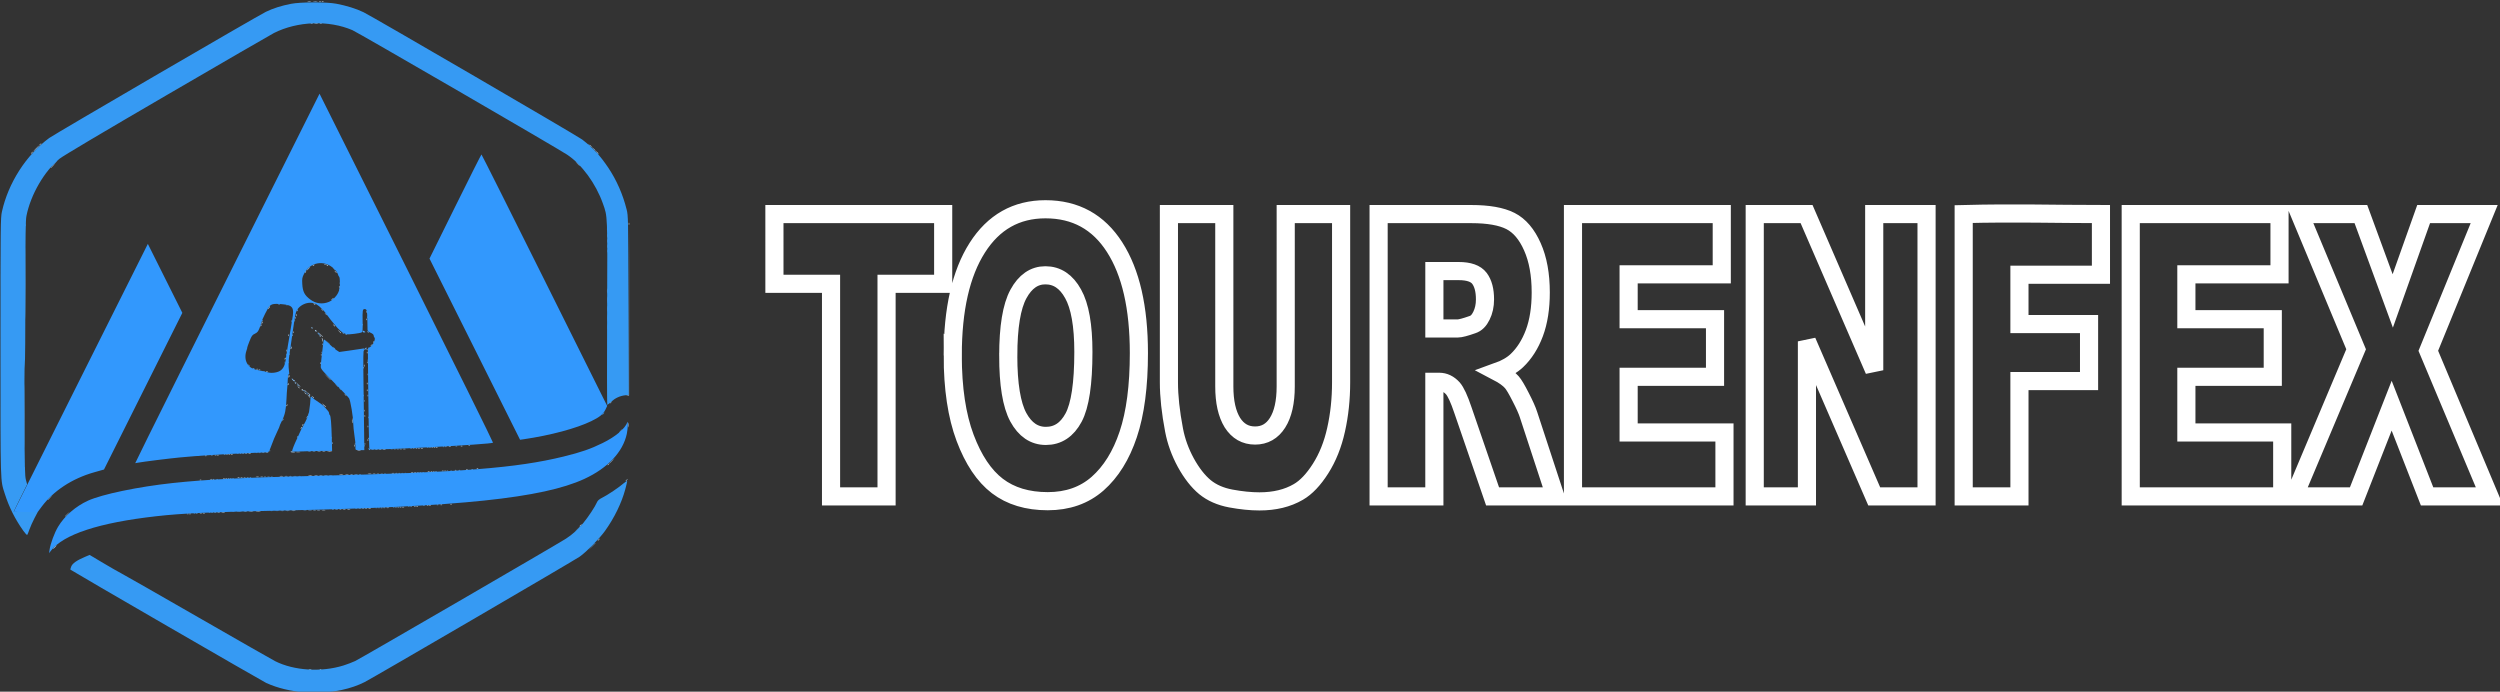 <?xml version="1.0" encoding="UTF-8" standalone="no"?>
<!-- Generator: Adobe Illustrator 19.0.0, SVG Export Plug-In . SVG Version: 6.00 Build 0)  -->

<svg
   version="1.1"
   id="Layer_1"
   x="0px"
   y="0px"
   width="300px"
   height="83px"
   viewBox="-329 239 300 83"
   style="enable-background:new -329 239 300 83;"
   xml:space="preserve"
   sodipodi:docname="logo-white-blue.svg"
   inkscape:version="1.4 (86a8ad7, 2024-10-11)"
   xmlns:inkscape="http://www.inkscape.org/namespaces/inkscape"
   xmlns:sodipodi="http://sodipodi.sourceforge.net/DTD/sodipodi-0.dtd"
   xmlns="http://www.w3.org/2000/svg"
   xmlns:svg="http://www.w3.org/2000/svg"><rect x="-329" y="239" width="300" height="83" fill="#333333" stroke="none"/><defs
   id="defs7"><pattern
     id="EMFhbasepattern"
     patternUnits="userSpaceOnUse"
     width="6"
     height="6"
     x="0"
     y="0" /><pattern
     id="EMFhbasepattern-0"
     patternUnits="userSpaceOnUse"
     width="6"
     height="6"
     x="0"
     y="0" /></defs><sodipodi:namedview
   id="namedview7"
   pagecolor="#ffffff"
   bordercolor="#000000"
   borderopacity="0.25"
   inkscape:showpageshadow="2"
   inkscape:pageopacity="0.0"
   inkscape:pagecheckerboard="0"
   inkscape:deskcolor="#d1d1d1"
   inkscape:zoom="9.9932079"
   inkscape:cx="81.505359"
   inkscape:cy="39.076541"
   inkscape:window-width="5120"
   inkscape:window-height="1369"
   inkscape:window-x="-8"
   inkscape:window-y="-8"
   inkscape:window-maximized="1"
   inkscape:current-layer="Layer_1" />
<style
   type="text/css"
   id="style1">
	.st0{fill:#379CF4;}
	.st1{fill:none;stroke:#FFFFFF;stroke-width:3;stroke-miterlimit:10;}
</style>


<path
   style="font-weight:900;font-size:38.039px;font-family:Arial;-inkscape-font-specification:'Arial, Heavy';fill:none;stroke:#ffffff;stroke-width:2.177;stroke-dasharray:none;stroke-opacity:1;paint-order:markers stroke fill"
   d="m -236.07,264.69 h 20.251 v 8.365 h -6.794 v 25.511 h -6.662 v -25.511 h -6.794 z m 21.398,16.961 c 0,-5.53 0.98,-9.836 2.941,-12.917 1.961,-3.081 4.691,-4.622 8.192,-4.622 3.588,0 6.353,1.517 8.294,4.552 1.941,3.019 2.912,7.256 2.912,12.709 0,3.959 -0.426,7.21 -1.279,9.751 -0.843,2.526 -2.069,4.498 -3.677,5.916 -1.598,1.402 -3.593,2.103 -5.986,2.103 -2.431,0 -4.446,-0.608 -6.044,-1.826 -1.588,-1.217 -2.878,-3.143 -3.868,-5.777 -0.99,-2.634 -1.485,-5.931 -1.485,-9.89 z m 6.662,0.046 c 0,3.42 0.402,5.877 1.206,7.371 0.814,1.494 1.917,2.241 3.309,2.241 1.431,0 2.539,-0.732 3.324,-2.195 0.784,-1.464 1.177,-4.09 1.177,-7.88 0,-3.189 -0.412,-5.515 -1.235,-6.979 -0.814,-1.479 -1.922,-2.218 -3.324,-2.218 -1.343,0 -2.422,0.747 -3.235,2.241 -0.814,1.494 -1.221,3.967 -1.221,7.418 z m 33.296,-17.007 h 6.647 v 20.196 c 0,2.003 -0.201,3.898 -0.603,5.685 -0.392,1.772 -1.015,3.328 -1.868,4.668 -0.843,1.325 -1.73,2.257 -2.662,2.796 -1.294,0.755 -2.848,1.132 -4.662,1.132 -1.049,0 -2.196,-0.116 -3.441,-0.347 -1.235,-0.231 -2.27,-0.686 -3.103,-1.363 -0.833,-0.693 -1.598,-1.671 -2.294,-2.935 -0.686,-1.263 -1.157,-2.565 -1.412,-3.905 -0.412,-2.157 -0.618,-4.067 -0.618,-5.731 v -20.196 h 6.647 V 285.371 c 0,1.849 0.324,3.297 0.971,4.344 0.657,1.032 1.564,1.548 2.721,1.548 1.147,0 2.044,-0.508 2.691,-1.525 0.657,-1.032 0.985,-2.488 0.985,-4.367 z m 11.148,33.876 v -33.876 h 11.103 c 2.059,0 3.632,0.277 4.721,0.832 1.088,0.555 1.966,1.587 2.632,3.096 0.667,1.494 1,3.32 1,5.477 0,1.879 -0.255,3.505 -0.765,4.876 -0.51,1.356 -1.211,2.457 -2.103,3.304 -0.569,0.539 -1.348,0.986 -2.338,1.34 0.794,0.416 1.373,0.832 1.735,1.248 0.245,0.277 0.598,0.87 1.059,1.779 0.471,0.909 0.784,1.61 0.941,2.103 l 3.221,9.821 h -7.53 l -3.559,-10.352 c -0.451,-1.34 -0.853,-2.211 -1.206,-2.611 -0.48,-0.524 -1.025,-0.786 -1.632,-0.786 h -0.588 v 13.749 z m 6.691,-20.15 h 2.809 c 0.304,0 0.892,-0.154 1.765,-0.462 0.441,-0.139 0.799,-0.493 1.074,-1.063 0.284,-0.57 0.426,-1.225 0.426,-1.964 0,-1.094 -0.221,-1.933 -0.662,-2.519 -0.441,-0.585 -1.27,-0.878 -2.485,-0.878 h -2.927 z m 16.633,-13.726 h 17.854 v 7.233 h -11.177 v 5.384 h 10.368 v 6.909 h -10.368 v 6.678 h 11.501 v 7.672 h -18.177 z m 21.81,0 h 6.221 l 8.118,18.74 v -18.74 h 6.28 v 33.876 h -6.28 l -8.074,-18.602 v 18.602 h -6.265 z m 25.075,0 c 6.232,-0.16 10.988,-0.002 16.471,0 v 7.279 h -9.78 v 5.916 h 8.353 v 6.84 h -8.353 v 13.842 h -6.691 z m 20.045,0 h 17.854 v 7.233 h -11.177 v 5.384 h 10.368 v 6.909 h -10.368 v 6.678 h 11.501 v 7.672 h -18.177 z m 20.28,0 h 7.339 l 3.824,10.422 3.706,-10.422 h 7.265 l -6.706,16.407 7.339,17.469 h -7.486 l -4.25,-10.884 -4.265,10.884 h -7.442 l 7.442,-17.654 z"
   id="text7"
   aria-label="TOURENFEX"
   sodipodi:nodetypes="cccccccccssscsccscssscssscsssccscscsccccsccscssscccsscsccccccccccsccccsccsssccccccccccccccccccccccccccccccccccccccccccccccccccccccccccccccc" /><path
   style="fill:#000000"
   id="path8" /><path
   style="fill:#000000"
   id="path7" /><g
   id="g38"
   transform="matrix(0.961,0,0,1.066,-101.598,-15.99)"><path
     style="fill:#d0e7fc"
     d="m -195.834,317.163 c 0.068,-0.025 0.149,-0.021 0.181,0.007 0.031,0.028 -0.024,0.048 -0.124,0.045 -0.11,-0.004 -0.132,-0.024 -0.057,-0.051 z m -2.218,-2.633 c 0.092,-0.021 0.219,-0.02 0.283,0.003 0.064,0.023 -0.011,0.041 -0.167,0.039 -0.155,-0.002 -0.208,-0.021 -0.116,-0.042 z m 1.37,8.4e-4 c 0.068,-0.025 0.149,-0.021 0.181,0.007 0.031,0.028 -0.024,0.048 -0.124,0.045 -0.11,-0.004 -0.132,-0.024 -0.057,-0.051 z m -33.15,-13.742 c 0.122,-0.117 0.242,-0.212 0.268,-0.212 0.026,0 -0.052,0.096 -0.174,0.212 -0.122,0.117 -0.242,0.212 -0.268,0.212 -0.026,0 0.052,-0.096 0.174,-0.212 z m 67.842,-0.754 c 0,-0.018 0.074,-0.085 0.165,-0.149 0.149,-0.106 0.153,-0.103 0.036,0.032 -0.123,0.141 -0.2,0.186 -0.2,0.117 z m -2.261,-1.613 c 0,-0.018 0.074,-0.085 0.165,-0.149 0.149,-0.106 0.153,-0.103 0.036,0.032 -0.123,0.141 -0.2,0.186 -0.2,0.117 z m -48.732,-1.385 c 0.068,-0.025 0.149,-0.021 0.181,0.007 0.031,0.028 -0.024,0.048 -0.124,0.045 -0.11,-0.004 -0.132,-0.024 -0.057,-0.051 z m 1.69,-0.083 c 0.065,-0.024 0.171,-0.024 0.236,0 0.065,0.024 0.012,0.043 -0.118,0.043 -0.13,0 -0.183,-0.019 -0.118,-0.043 z m 2.357,-0.089 c 0.117,-0.02 0.287,-0.019 0.377,0.002 0.09,0.021 -0.006,0.038 -0.213,0.037 -0.207,-9.5e-4 -0.281,-0.018 -0.164,-0.039 z m 4.286,-0.086 c 0.143,-0.019 0.376,-0.019 0.518,0 0.143,0.019 0.026,0.035 -0.259,0.035 -0.285,0 -0.402,-0.016 -0.259,-0.035 z m 4.476,-0.084 c 0.117,-0.02 0.307,-0.02 0.424,0 0.117,0.02 0.021,0.037 -0.212,0.037 -0.233,0 -0.329,-0.017 -0.212,-0.037 z m 3.77,-0.085 c 0.117,-0.02 0.287,-0.019 0.377,0.002 0.09,0.021 -0.006,0.038 -0.213,0.037 -0.207,-9.5e-4 -0.281,-0.018 -0.164,-0.039 z m 3.155,-0.083 c 0.091,-0.021 0.239,-0.021 0.33,0 0.091,0.021 0.017,0.039 -0.165,0.039 -0.181,0 -0.256,-0.018 -0.165,-0.039 z m 2.64,-0.085 c 0.092,-0.021 0.219,-0.02 0.283,0.003 0.064,0.023 -0.011,0.041 -0.167,0.039 -0.155,-0.002 -0.208,-0.021 -0.116,-0.042 z m 2.261,-0.085 c 0.092,-0.021 0.219,-0.02 0.283,0.003 0.064,0.023 -0.011,0.041 -0.167,0.039 -0.155,-0.002 -0.208,-0.021 -0.116,-0.042 z m 1.93,-0.082 c 0.065,-0.024 0.171,-0.024 0.236,0 0.065,0.024 0.012,0.043 -0.118,0.043 -0.13,0 -0.183,-0.019 -0.118,-0.043 z m 1.796,-0.087 c 0.068,-0.025 0.149,-0.021 0.181,0.007 0.031,0.028 -0.024,0.048 -0.124,0.045 -0.11,-0.004 -0.132,-0.024 -0.057,-0.051 z m 1.602,-0.085 c 0.068,-0.025 0.149,-0.021 0.181,0.007 0.031,0.028 -0.024,0.048 -0.124,0.045 -0.11,-0.004 -0.132,-0.024 -0.057,-0.051 z m 1.413,-0.085 c 0.068,-0.025 0.149,-0.021 0.181,0.007 0.031,0.028 -0.024,0.048 -0.124,0.045 -0.11,-0.004 -0.132,-0.024 -0.057,-0.051 z m 1.225,-0.085 c 0.068,-0.025 0.149,-0.021 0.181,0.007 0.031,0.028 -0.024,0.048 -0.124,0.045 -0.11,-0.004 -0.132,-0.024 -0.057,-0.051 z m -31.283,-2.717 c 0.068,-0.025 0.149,-0.021 0.181,0.007 0.031,0.028 -0.024,0.048 -0.124,0.045 -0.11,-0.004 -0.132,-0.024 -0.057,-0.051 z m 1.319,-0.085 c 0.068,-0.025 0.149,-0.021 0.181,0.007 0.031,0.028 -0.024,0.048 -0.124,0.045 -0.11,-0.004 -0.132,-0.024 -0.057,-0.051 z m 1.602,-0.085 c 0.068,-0.025 0.149,-0.021 0.181,0.007 0.031,0.028 -0.024,0.048 -0.124,0.045 -0.11,-0.004 -0.132,-0.024 -0.057,-0.051 z m 1.784,-0.083 c 0.065,-0.024 0.171,-0.024 0.236,0 0.065,0.024 0.012,0.043 -0.118,0.043 -0.13,0 -0.183,-0.019 -0.118,-0.043 z m 2.309,-0.087 c 0.091,-0.021 0.239,-0.021 0.33,0 0.091,0.021 0.017,0.039 -0.165,0.039 -0.181,0 -0.256,-0.018 -0.165,-0.039 z m 2.969,-0.086 c 0.117,-0.02 0.287,-0.019 0.377,0.002 0.09,0.021 -0.006,0.038 -0.213,0.037 -0.207,-9.4e-4 -0.281,-0.018 -0.164,-0.039 z m 3.579,-0.085 c 0.117,-0.02 0.307,-0.02 0.424,0 0.117,0.02 0.021,0.037 -0.212,0.037 -0.233,0 -0.329,-0.017 -0.212,-0.037 z m 3.863,-0.085 c 0.117,-0.02 0.307,-0.02 0.424,0 0.117,0.02 0.021,0.037 -0.212,0.037 -0.233,0 -0.329,-0.017 -0.212,-0.037 z m 3.582,-0.085 c 0.117,-0.02 0.287,-0.019 0.377,0.002 0.09,0.021 -0.006,0.038 -0.213,0.037 -0.207,-9.4e-4 -0.281,-0.018 -0.164,-0.039 z m 2.969,-0.084 c 0.092,-0.021 0.219,-0.02 0.283,0.003 0.064,0.023 -0.011,0.041 -0.167,0.039 -0.155,-0.002 -0.208,-0.021 -0.116,-0.042 z m 2.401,-0.082 c 0.065,-0.024 0.171,-0.024 0.236,0 0.065,0.024 0.012,0.043 -0.118,0.043 -0.13,0 -0.183,-0.019 -0.118,-0.043 z m 2.073,-0.085 c 0.065,-0.024 0.171,-0.024 0.236,0 0.065,0.024 0.012,0.043 -0.118,0.043 -0.13,0 -0.183,-0.019 -0.118,-0.043 z m -53.489,-0.163 c 0.005,-0.099 0.027,-0.119 0.057,-0.051 0.027,0.061 0.024,0.135 -0.007,0.163 -0.031,0.028 -0.054,-0.022 -0.05,-0.111 z m 55.285,0.076 c 0.068,-0.025 0.149,-0.021 0.181,0.007 0.031,0.028 -0.024,0.048 -0.124,0.045 -0.11,-0.004 -0.132,-0.024 -0.057,-0.051 z m 1.602,-0.085 c 0.068,-0.025 0.149,-0.021 0.181,0.007 0.031,0.028 -0.024,0.048 -0.124,0.045 -0.11,-0.004 -0.132,-0.024 -0.057,-0.051 z m 1.413,-0.085 c 0.068,-0.025 0.149,-0.021 0.181,0.007 0.031,0.028 -0.024,0.048 -0.124,0.045 -0.11,-0.004 -0.132,-0.024 -0.057,-0.051 z m 1.319,-0.085 c 0.068,-0.025 0.149,-0.021 0.181,0.007 0.031,0.028 -0.024,0.048 -0.124,0.045 -0.11,-0.004 -0.132,-0.024 -0.057,-0.051 z m 16.319,-0.399 c 0,-0.018 0.074,-0.085 0.165,-0.149 0.149,-0.106 0.153,-0.103 0.036,0.032 -0.123,0.141 -0.2,0.186 -0.2,0.117 z m -50.24,-1.045 c 0.068,-0.025 0.149,-0.021 0.181,0.007 0.031,0.028 -0.024,0.048 -0.124,0.045 -0.11,-0.004 -0.132,-0.024 -0.057,-0.051 z m 1.508,-0.085 c 0.068,-0.025 0.149,-0.021 0.181,0.007 0.031,0.028 -0.024,0.048 -0.124,0.045 -0.11,-0.004 -0.132,-0.024 -0.057,-0.051 z m 1.69,-0.083 c 0.065,-0.024 0.171,-0.024 0.236,0 0.065,0.024 0.012,0.043 -0.118,0.043 -0.13,0 -0.183,-0.019 -0.118,-0.043 z m 2.216,-0.087 c 0.092,-0.021 0.219,-0.02 0.283,0.003 0.064,0.023 -0.011,0.041 -0.167,0.039 -0.155,-0.002 -0.208,-0.021 -0.116,-0.042 z m 5.981,-0.171 c 0.117,-0.02 0.307,-0.02 0.424,0 0.117,0.02 0.021,0.037 -0.212,0.037 -0.233,0 -0.329,-0.017 -0.212,-0.037 z m 3.912,-0.086 c 0.143,-0.019 0.355,-0.019 0.471,10e-4 0.116,0.02 -0.001,0.036 -0.26,0.035 -0.259,-6.4e-4 -0.354,-0.017 -0.211,-0.037 z m 3.722,-0.084 c 0.117,-0.02 0.287,-0.019 0.377,0.002 0.09,0.021 -0.006,0.038 -0.213,0.037 -0.207,-9.4e-4 -0.281,-0.018 -0.164,-0.039 z m 3.155,-0.083 c 0.091,-0.021 0.239,-0.021 0.33,0 0.091,0.021 0.017,0.039 -0.165,0.039 -0.181,0 -0.256,-0.018 -0.165,-0.039 z m 2.546,-0.085 c 0.092,-0.021 0.219,-0.02 0.283,0.003 0.064,0.023 -0.011,0.041 -0.167,0.039 -0.155,-0.002 -0.208,-0.021 -0.116,-0.042 z m 2.212,-0.082 c 0.065,-0.024 0.171,-0.024 0.236,0 0.065,0.024 0.012,0.043 -0.118,0.043 -0.13,0 -0.183,-0.019 -0.118,-0.043 z m 1.89,-0.087 c 0.068,-0.025 0.149,-0.021 0.181,0.007 0.031,0.028 -0.024,0.048 -0.124,0.045 -0.11,-0.004 -0.132,-0.024 -0.057,-0.051 z m -10.238,-0.197 c 0,-0.117 0.021,-0.165 0.048,-0.106 0.026,0.058 0.026,0.154 0,0.212 -0.026,0.058 -0.048,0.011 -0.048,-0.106 z m 11.834,0.114 c 0.065,-0.024 0.171,-0.024 0.236,0 0.065,0.024 0.012,0.043 -0.118,0.043 -0.13,0 -0.183,-0.019 -0.118,-0.043 z m 1.513,-0.087 c 0.068,-0.025 0.149,-0.021 0.181,0.007 0.031,0.028 -0.024,0.048 -0.124,0.045 -0.11,-0.004 -0.132,-0.024 -0.057,-0.051 z m -11.659,-0.671 c 0.005,-0.099 0.027,-0.119 0.057,-0.051 0.027,0.061 0.024,0.135 -0.007,0.163 -0.031,0.028 -0.054,-0.022 -0.05,-0.111 z m -8.34,-1.334 c 0.035,-0.084 0.088,-0.131 0.117,-0.105 0.029,0.026 6e-5,0.095 -0.064,0.152 -0.093,0.083 -0.104,0.073 -0.053,-0.048 z m 40.867,-0.357 c 7e-4,-0.234 0.019,-0.319 0.041,-0.19 0.022,0.129 0.021,0.32 -10e-4,0.425 -0.022,0.104 -0.04,-0.001 -0.039,-0.235 z m -40.679,0.018 c 0.035,-0.084 0.088,-0.131 0.117,-0.105 0.029,0.026 6e-5,0.095 -0.064,0.152 -0.093,0.083 -0.104,0.073 -0.053,-0.048 z m 6.194,-0.485 c 0,-0.257 0.018,-0.362 0.039,-0.234 0.022,0.128 0.022,0.339 0,0.467 -0.022,0.128 -0.039,0.023 -0.039,-0.234 z m 1.581,-0.559 c 0.005,-0.099 0.027,-0.119 0.057,-0.051 0.027,0.061 0.024,0.135 -0.007,0.163 -0.031,0.028 -0.054,-0.022 -0.05,-0.111 z m -5.103,-1.203 -0.228,-0.234 0.259,0.206 c 0.143,0.113 0.259,0.218 0.259,0.234 0,0.067 -0.076,0.012 -0.29,-0.206 z m -4.651,0.039 c 0.035,-0.084 0.088,-0.131 0.117,-0.105 0.029,0.026 6e-5,0.095 -0.064,0.152 -0.093,0.083 -0.104,0.073 -0.053,-0.048 z m 2.736,-1.066 -0.178,-0.225 0.22,0.189 c 0.121,0.104 0.202,0.205 0.178,0.225 -0.023,0.02 -0.122,-0.065 -0.22,-0.189 z m 0.496,0.093 c -0.117,-0.135 -0.114,-0.138 0.036,-0.032 0.091,0.064 0.165,0.131 0.165,0.149 0,0.07 -0.077,0.025 -0.2,-0.117 z m -0.515,-0.382 -0.179,-0.191 0.212,0.162 c 0.199,0.152 0.255,0.22 0.179,0.22 -0.018,0 -0.113,-0.086 -0.212,-0.191 z m -0.427,-0.043 c -0.117,-0.135 -0.114,-0.138 0.036,-0.032 0.157,0.111 0.207,0.181 0.129,0.181 -0.02,0 -0.094,-0.067 -0.165,-0.149 z m 0,-0.255 c -0.117,-0.135 -0.114,-0.138 0.036,-0.032 0.091,0.064 0.165,0.131 0.165,0.149 0,0.07 -0.077,0.025 -0.2,-0.117 z m 7.746,-0.071 c 0.005,-0.099 0.027,-0.119 0.057,-0.051 0.027,0.061 0.024,0.135 -0.007,0.163 -0.031,0.028 -0.054,-0.022 -0.05,-0.111 z m -8.148,-0.021 c -0.027,-0.039 0.011,-0.071 0.085,-0.071 0.073,0 0.111,0.032 0.085,0.071 -0.027,0.039 -0.065,0.071 -0.085,0.071 -0.02,0 -0.058,-0.032 -0.085,-0.071 z m -0.446,-0.333 c -0.117,-0.135 -0.114,-0.138 0.036,-0.032 0.157,0.111 0.207,0.181 0.129,0.181 -0.02,0 -0.094,-0.067 -0.165,-0.149 z m -1.307,-0.271 c 0,-0.044 0.042,-0.103 0.093,-0.132 0.053,-0.03 0.069,0.004 0.037,0.08 -0.063,0.147 -0.13,0.174 -0.13,0.052 z m 9.901,-0.139 c 0.005,-0.099 0.027,-0.119 0.057,-0.051 0.027,0.061 0.024,0.135 -0.007,0.163 -0.031,0.028 -0.054,-0.022 -0.05,-0.111 z m -9.781,-0.794 c 0.008,-0.09 0.045,-0.146 0.084,-0.125 0.039,0.022 0.047,0.095 0.018,0.164 -0.074,0.173 -0.118,0.156 -0.102,-0.039 z m -2.776,-0.573 c 0.068,-0.025 0.149,-0.021 0.181,0.007 0.031,0.028 -0.024,0.048 -0.124,0.045 -0.11,-0.004 -0.132,-0.024 -0.057,-0.051 z m -1.225,-0.255 c 0.068,-0.025 0.149,-0.021 0.181,0.007 0.031,0.028 -0.024,0.048 -0.124,0.045 -0.11,-0.004 -0.132,-0.024 -0.057,-0.051 z m 13.412,-0.367 c 0,-0.117 0.021,-0.165 0.048,-0.106 0.026,0.058 0.026,0.154 0,0.212 -0.026,0.058 -0.048,0.011 -0.048,-0.106 z m 0.369,-1.493 c 0.005,-0.099 0.027,-0.119 0.057,-0.051 0.027,0.061 0.024,0.135 -0.007,0.163 -0.031,0.028 -0.054,-0.022 -0.05,-0.111 z m -9.524,-0.455 c 0,-0.044 0.042,-0.103 0.093,-0.132 0.053,-0.03 0.069,0.004 0.037,0.08 -0.063,0.147 -0.13,0.174 -0.13,0.052 z m 3.97,-0.858 c -0.007,-0.119 -0.045,-0.253 -0.084,-0.298 -0.039,-0.045 -0.014,-0.038 0.055,0.015 0.069,0.053 0.107,0.187 0.084,0.298 -0.042,0.2 -0.043,0.2 -0.055,-0.015 z m -0.301,-0.739 -0.325,-0.318 0.353,0.293 c 0.329,0.272 0.397,0.344 0.325,0.344 -0.016,0 -0.175,-0.143 -0.353,-0.318 z m -3.945,0.099 c 0.005,-0.099 0.027,-0.119 0.057,-0.051 0.027,0.061 0.024,0.135 -0.007,0.163 -0.031,0.028 -0.054,-0.022 -0.05,-0.111 z m 0.565,-0.34 c 0.005,-0.099 0.027,-0.119 0.057,-0.051 0.027,0.061 0.024,0.135 -0.007,0.163 -0.031,0.028 -0.054,-0.022 -0.05,-0.111 z m 5.778,-0.057 -0.179,-0.191 0.212,0.162 c 0.199,0.152 0.255,0.22 0.179,0.22 -0.018,0 -0.113,-0.086 -0.212,-0.191 z m -0.71,-0.722 c -0.117,-0.135 -0.114,-0.138 0.036,-0.032 0.157,0.111 0.207,0.181 0.129,0.181 -0.02,0 -0.094,-0.067 -0.165,-0.149 z m -8.965,-0.283 c 0.033,-0.115 0.076,-0.153 0.1,-0.09 0.023,0.061 -0.004,0.152 -0.058,0.201 -0.07,0.063 -0.082,0.03 -0.041,-0.111 z m 4.28,-0.842 c 0,-0.117 0.021,-0.165 0.048,-0.106 0.026,0.058 0.026,0.154 0,0.212 -0.026,0.058 -0.048,0.011 -0.048,-0.106 z m -3.407,-0.849 c 0.056,-0.093 0.122,-0.17 0.148,-0.17 0.026,0 0.002,0.076 -0.054,0.17 -0.056,0.093 -0.122,0.17 -0.148,0.17 -0.026,0 -0.002,-0.076 0.054,-0.17 z m 5.607,-0.424 c -0.033,-0.048 0.005,-0.062 0.089,-0.033 0.163,0.057 0.193,0.117 0.058,0.117 -0.049,0 -0.115,-0.038 -0.146,-0.084 z m 36.634,-1.445 c 0,-0.257 0.018,-0.362 0.039,-0.234 0.022,0.128 0.022,0.339 0,0.467 -0.022,0.128 -0.039,0.023 -0.039,-0.234 z m -33.471,-0.474 c 0.005,-0.099 0.027,-0.119 0.057,-0.051 0.027,0.061 0.024,0.135 -0.007,0.163 -0.031,0.028 -0.054,-0.022 -0.05,-0.111 z m -0.491,-1.713 c -0.117,-0.135 -0.114,-0.138 0.036,-0.032 0.091,0.064 0.165,0.131 0.165,0.149 0,0.07 -0.077,0.025 -0.2,-0.117 z m -2.746,-0.711 c 0.064,-0.058 0.14,-0.084 0.169,-0.058 0.029,0.026 -0.023,0.074 -0.116,0.106 -0.134,0.046 -0.145,0.036 -0.053,-0.048 z m 1.721,0.011 c -0.085,-0.05 -0.097,-0.083 -0.029,-0.084 0.062,-7.1e-4 0.138,0.037 0.17,0.084 0.072,0.105 0.04,0.105 -0.141,0 z m 34.986,-4.076 c 0,-0.257 0.018,-0.362 0.039,-0.234 0.022,0.128 0.022,0.339 0,0.467 -0.022,0.128 -0.039,0.023 -0.039,-0.234 z m -75.872,-0.559 c 0.005,-0.099 0.027,-0.119 0.057,-0.051 0.027,0.061 0.024,0.135 -0.007,0.163 -0.031,0.028 -0.054,-0.022 -0.05,-0.111 z m 78.591,-0.035 c 0,-0.117 0.021,-0.165 0.048,-0.106 0.026,0.058 0.026,0.154 0,0.212 -0.026,0.058 -0.048,0.011 -0.048,-0.106 z m -72.191,-6.311 c 0,-0.015 0.138,-0.139 0.306,-0.276 l 0.306,-0.249 -0.277,0.276 c -0.258,0.257 -0.336,0.315 -0.336,0.249 z m -2.45,-1.619 c 0,-0.018 0.074,-0.085 0.165,-0.149 0.149,-0.106 0.153,-0.103 0.036,0.032 -0.123,0.141 -0.2,0.186 -0.2,0.117 z m 70.613,-0.159 -0.179,-0.191 0.212,0.162 c 0.199,0.152 0.255,0.22 0.179,0.22 -0.018,0 -0.113,-0.086 -0.212,-0.191 z m -0.804,-0.722 c -0.117,-0.135 -0.114,-0.138 0.036,-0.032 0.157,0.111 0.207,0.181 0.129,0.181 -0.02,0 -0.094,-0.067 -0.165,-0.149 z m -68.772,-0.053 c 0,-0.018 0.074,-0.085 0.165,-0.149 0.149,-0.106 0.153,-0.103 0.036,0.032 -0.123,0.141 -0.2,0.186 -0.2,0.117 z m 34.369,-13.7 c 0.117,-0.02 0.307,-0.02 0.424,0 0.117,0.02 0.021,0.037 -0.212,0.037 -0.233,0 -0.329,-0.017 -0.212,-0.037 z m 0.948,-2.461 c 0.068,-0.025 0.149,-0.021 0.181,0.007 0.031,0.028 -0.024,0.048 -0.124,0.045 -0.11,-0.004 -0.132,-0.024 -0.057,-0.051 z"
     id="path44" /><path
     style="fill:#add5fb"
     d="m -228.512,297.323 c 0,-0.015 0.138,-0.139 0.306,-0.276 l 0.306,-0.249 -0.277,0.276 c -0.258,0.257 -0.336,0.315 -0.336,0.249 z m 15.247,-0.286 c 0.068,-0.025 0.149,-0.021 0.181,0.007 0.031,0.028 -0.024,0.048 -0.124,0.045 -0.11,-0.004 -0.132,-0.024 -0.057,-0.051 z m 1.596,-0.083 c 0.065,-0.024 0.171,-0.024 0.236,0 0.065,0.024 0.012,0.043 -0.118,0.043 -0.13,0 -0.183,-0.019 -0.118,-0.043 z m 2.216,-0.087 c 0.092,-0.021 0.219,-0.02 0.283,0.003 0.064,0.023 -0.011,0.041 -0.167,0.039 -0.155,-0.002 -0.208,-0.021 -0.116,-0.042 z m 3.957,-0.087 c 0.143,-0.019 0.355,-0.019 0.471,10e-4 0.116,0.02 -0.001,0.036 -0.26,0.035 -0.259,-6.3e-4 -0.354,-0.017 -0.211,-0.037 z m 4.569,-0.084 c 0.117,-0.02 0.307,-0.02 0.424,0 0.117,0.02 0.021,0.037 -0.212,0.037 -0.233,0 -0.329,-0.017 -0.212,-0.037 z m 3.91,-0.084 c 0.091,-0.021 0.239,-0.021 0.33,0 0.091,0.021 0.017,0.039 -0.165,0.039 -0.181,0 -0.256,-0.018 -0.165,-0.039 z m 3.204,-0.085 c 0.091,-0.021 0.239,-0.021 0.33,0 0.091,0.021 0.017,0.039 -0.165,0.039 -0.181,0 -0.256,-0.018 -0.165,-0.039 z m 2.78,-0.083 c 0.065,-0.024 0.171,-0.024 0.236,0 0.065,0.024 0.012,0.043 -0.118,0.043 -0.13,0 -0.183,-0.019 -0.118,-0.043 z m 2.261,-0.085 c 0.065,-0.024 0.171,-0.024 0.236,0 0.065,0.024 0.012,0.043 -0.118,0.043 -0.13,0 -0.183,-0.019 -0.118,-0.043 z m 2.079,-0.087 c 0.068,-0.025 0.149,-0.021 0.181,0.007 0.031,0.028 -0.024,0.048 -0.124,0.045 -0.11,-0.004 -0.132,-0.024 -0.057,-0.051 z m 1.79,-0.085 c 0.068,-0.025 0.149,-0.021 0.181,0.007 0.031,0.028 -0.024,0.048 -0.124,0.045 -0.11,-0.004 -0.132,-0.024 -0.057,-0.051 z m 1.602,-0.085 c 0.068,-0.025 0.149,-0.021 0.181,0.007 0.031,0.028 -0.024,0.048 -0.124,0.045 -0.11,-0.004 -0.132,-0.024 -0.057,-0.051 z m -47.377,-0.648 c 0,-0.015 0.138,-0.139 0.306,-0.276 l 0.306,-0.249 -0.277,0.276 c -0.258,0.257 -0.336,0.315 -0.336,0.249 z m 72.176,-2.128 c 0,-0.018 0.074,-0.085 0.165,-0.149 0.149,-0.106 0.153,-0.103 0.036,0.032 -0.123,0.141 -0.2,0.186 -0.2,0.117 z m -51.559,-0.196 c 0.068,-0.025 0.149,-0.021 0.181,0.007 0.031,0.028 -0.024,0.048 -0.124,0.045 -0.11,-0.004 -0.132,-0.024 -0.057,-0.051 z m 1.602,-0.085 c 0.068,-0.025 0.149,-0.021 0.181,0.007 0.031,0.028 -0.024,0.048 -0.124,0.045 -0.11,-0.004 -0.132,-0.024 -0.057,-0.051 z m 1.879,-0.083 c 0.065,-0.024 0.171,-0.024 0.236,0 0.065,0.024 0.012,0.043 -0.118,0.043 -0.13,0 -0.183,-0.019 -0.118,-0.043 z m 2.499,-0.087 c 0.092,-0.021 0.219,-0.02 0.283,0.003 0.064,0.023 -0.011,0.041 -0.167,0.039 -0.155,-0.002 -0.208,-0.021 -0.116,-0.042 z m 3.013,-0.085 c 0.091,-0.021 0.239,-0.021 0.33,0 0.091,0.021 0.017,0.039 -0.165,0.039 -0.181,0 -0.256,-0.018 -0.165,-0.039 z m 3.723,-0.086 c 0.117,-0.02 0.287,-0.019 0.377,0.002 0.09,0.021 -0.006,0.038 -0.213,0.037 -0.207,-9.4e-4 -0.281,-0.018 -0.164,-0.039 z m 3.863,-0.085 c 0.117,-0.02 0.287,-0.019 0.377,0.002 0.09,0.021 -0.006,0.038 -0.213,0.037 -0.207,-9.4e-4 -0.281,-0.018 -0.164,-0.039 z m 3.44,-0.084 c 0.092,-0.021 0.219,-0.02 0.283,0.003 0.064,0.023 -0.011,0.041 -0.167,0.039 -0.155,-0.002 -0.208,-0.021 -0.116,-0.042 z m 2.778,-0.082 c 0.065,-0.024 0.171,-0.024 0.236,0 0.065,0.024 0.012,0.043 -0.118,0.043 -0.13,0 -0.183,-0.019 -0.118,-0.043 z m 2.356,-0.085 c 0.065,-0.024 0.171,-0.024 0.236,0 0.065,0.024 0.012,0.043 -0.118,0.043 -0.13,0 -0.183,-0.019 -0.118,-0.043 z m 2.079,-0.087 c 0.068,-0.025 0.149,-0.021 0.181,0.007 0.031,0.028 -0.024,0.048 -0.124,0.045 -0.11,-0.004 -0.132,-0.024 -0.057,-0.051 z m 1.696,-0.085 c 0.068,-0.025 0.149,-0.021 0.181,0.007 0.031,0.028 -0.024,0.048 -0.124,0.045 -0.11,-0.004 -0.132,-0.024 -0.057,-0.051 z m -55.529,-13.911 c 0,-7.566 0.011,-10.649 0.025,-6.851 0.014,3.799 0.014,9.989 -1e-5,13.757 -0.014,3.768 -0.025,0.66 -0.025,-6.906 z m 76.182,13.009 c 0,-0.015 0.138,-0.139 0.306,-0.276 l 0.306,-0.249 -0.277,0.276 c -0.258,0.257 -0.336,0.315 -0.336,0.249 z m -49.297,-0.881 c 0.068,-0.025 0.149,-0.021 0.181,0.007 0.031,0.028 -0.024,0.048 -0.124,0.045 -0.11,-0.004 -0.132,-0.024 -0.057,-0.051 z m 1.696,-0.085 c 0.068,-0.025 0.149,-0.021 0.181,0.007 0.031,0.028 -0.024,0.048 -0.124,0.045 -0.11,-0.004 -0.132,-0.024 -0.057,-0.051 z m 2.067,-0.083 c 0.065,-0.024 0.171,-0.024 0.236,0 0.065,0.024 0.012,0.043 -0.118,0.043 -0.13,0 -0.183,-0.019 -0.118,-0.043 z m 2.593,-0.087 c 0.092,-0.021 0.219,-0.02 0.283,0.003 0.064,0.023 -0.011,0.041 -0.167,0.039 -0.155,-0.002 -0.208,-0.021 -0.116,-0.042 z m 3.084,-0.096 c 0,-0.039 0.127,-0.053 0.283,-0.033 0.155,0.021 0.283,0.052 0.283,0.07 0,0.018 -0.127,0.033 -0.283,0.033 -0.155,0 -0.283,-0.032 -0.283,-0.07 z m 3.981,-0.073 c 0.091,-0.021 0.239,-0.021 0.33,0 0.091,0.021 0.017,0.039 -0.165,0.039 -0.181,0 -0.256,-0.018 -0.165,-0.039 z m 7.069,-0.17 c 0.092,-0.021 0.219,-0.02 0.283,0.003 0.064,0.023 -0.011,0.041 -0.167,0.039 -0.155,-0.002 -0.208,-0.021 -0.116,-0.042 z m 2.589,-0.082 c 0.065,-0.024 0.171,-0.024 0.236,0 0.065,0.024 0.012,0.043 -0.118,0.043 -0.13,0 -0.183,-0.019 -0.118,-0.043 z m 2.261,-0.085 c 0.065,-0.024 0.171,-0.024 0.236,0 0.065,0.024 0.012,0.043 -0.118,0.043 -0.13,0 -0.183,-0.019 -0.118,-0.043 z m 1.985,-0.087 c 0.068,-0.025 0.149,-0.021 0.181,0.007 0.031,0.028 -0.024,0.048 -0.124,0.045 -0.11,-0.004 -0.132,-0.024 -0.057,-0.051 z m -8.267,-2.369 c 0.005,-0.099 0.027,-0.119 0.057,-0.051 0.027,0.061 0.024,0.135 -0.007,0.163 -0.031,0.028 -0.054,-0.022 -0.05,-0.111 z m -0.471,-1.783 c 0.005,-0.099 0.027,-0.119 0.057,-0.051 0.027,0.061 0.024,0.135 -0.007,0.163 -0.031,0.028 -0.054,-0.022 -0.05,-0.111 z m 30.71,-0.832 c 0,-0.018 0.074,-0.085 0.165,-0.149 0.149,-0.106 0.153,-0.103 0.036,0.032 -0.123,0.141 -0.2,0.186 -0.2,0.117 z m -30.239,-0.867 c 0.005,-0.099 0.027,-0.119 0.057,-0.051 0.027,0.061 0.024,0.135 -0.007,0.163 -0.031,0.028 -0.054,-0.022 -0.05,-0.111 z m -2.846,-0.099 c -0.117,-0.135 -0.114,-0.138 0.036,-0.032 0.157,0.111 0.207,0.181 0.129,0.181 -0.02,0 -0.094,-0.067 -0.165,-0.149 z m 35.228,0.093 0.212,-0.041 0.025,-9.569 0.025,-9.569 -6.1e-4,9.596 -6.2e-4,9.596 -0.236,0.014 c -0.207,0.012 -0.21,0.009 -0.024,-0.027 z m -41.157,-1.282 -0.325,-0.318 0.353,0.293 c 0.194,0.161 0.353,0.304 0.353,0.318 0,0.065 -0.08,0.004 -0.382,-0.293 z m 3.723,-0.807 -0.372,-0.361 0.4,0.336 c 0.372,0.312 0.444,0.386 0.372,0.386 -0.015,0 -0.196,-0.162 -0.4,-0.361 z m -8.541,-0.801 c 0.068,-0.025 0.149,-0.021 0.181,0.007 0.031,0.028 -0.024,0.048 -0.124,0.045 -0.11,-0.004 -0.132,-0.024 -0.057,-0.051 z m 7.657,-0.756 c 0.005,-0.099 0.027,-0.119 0.057,-0.051 0.027,0.061 0.024,0.135 -0.007,0.163 -0.031,0.028 -0.054,-0.022 -0.05,-0.111 z m -4.436,-0.455 c 0,-0.044 0.042,-0.103 0.093,-0.132 0.053,-0.03 0.069,0.004 0.037,0.08 -0.063,0.147 -0.13,0.174 -0.13,0.052 z m 4.53,-0.479 c 0.005,-0.099 0.027,-0.119 0.057,-0.051 0.027,0.061 0.024,0.135 -0.007,0.163 -0.031,0.028 -0.054,-0.022 -0.05,-0.111 z m -4.327,-0.46 c 0,-0.117 0.021,-0.165 0.048,-0.106 0.026,0.058 0.026,0.154 0,0.212 -0.026,0.058 -0.048,0.011 -0.048,-0.106 z m 10.538,-0.542 c 0,-0.018 0.074,-0.085 0.165,-0.149 0.149,-0.106 0.153,-0.103 0.036,0.032 -0.123,0.141 -0.2,0.186 -0.2,0.117 z m 0.336,-0.417 c 0.035,-0.084 0.088,-0.131 0.117,-0.105 0.029,0.026 6e-5,0.095 -0.064,0.152 -0.093,0.083 -0.104,0.073 -0.053,-0.048 z m -6.692,-0.649 c -0.03,-0.043 -0.018,-0.099 0.026,-0.124 0.044,-0.025 0.08,0.011 0.08,0.079 0,0.143 -0.03,0.156 -0.106,0.045 z m -0.585,-0.656 c 0,-0.084 0.032,-0.088 0.126,-0.018 0.069,0.052 0.126,0.102 0.126,0.112 0,0.01 -0.057,0.018 -0.126,0.018 -0.069,0 -0.126,-0.05 -0.126,-0.112 z m -6.816,-0.534 c 0,-0.044 0.042,-0.103 0.093,-0.132 0.053,-0.03 0.069,0.004 0.037,0.08 -0.063,0.147 -0.13,0.174 -0.13,0.052 z m 13.199,-0.734 c 0.005,-0.099 0.027,-0.119 0.057,-0.051 0.027,0.061 0.024,0.135 -0.007,0.163 -0.031,0.028 -0.054,-0.022 -0.05,-0.111 z m -8.857,-0.17 c 0.005,-0.099 0.027,-0.119 0.057,-0.051 0.027,0.061 0.024,0.135 -0.007,0.163 -0.031,0.028 -0.054,-0.022 -0.05,-0.111 z m 3.278,-0.948 c -0.117,-0.135 -0.114,-0.138 0.036,-0.032 0.157,0.111 0.207,0.181 0.129,0.181 -0.02,0 -0.094,-0.067 -0.165,-0.149 z m 35.66,-1.083 c 4.1e-4,-0.327 0.017,-0.45 0.038,-0.274 0.02,0.176 0.02,0.444 -7.6e-4,0.594 -0.021,0.151 -0.037,0.007 -0.037,-0.32 z m -34.423,0.01 c 0,-0.018 0.074,-0.085 0.165,-0.149 0.149,-0.106 0.153,-0.103 0.036,0.032 -0.123,0.141 -0.2,0.186 -0.2,0.117 z m -2.921,-3.492 c 0.122,-0.117 0.242,-0.212 0.268,-0.212 0.026,0 -0.052,0.096 -0.174,0.212 -0.122,0.117 -0.242,0.212 -0.268,0.212 -0.026,0 0.052,-0.096 0.174,-0.212 z m 2.055,-0.525 c 0.068,-0.025 0.149,-0.021 0.181,0.007 0.031,0.028 -0.024,0.048 -0.124,0.045 -0.11,-0.004 -0.132,-0.024 -0.057,-0.051 z m 35.282,-3.211 c 0.001,-0.187 0.02,-0.253 0.043,-0.148 0.022,0.106 0.022,0.258 -0.002,0.34 -0.024,0.081 -0.042,-0.005 -0.041,-0.192 z m -3.706,-8.089 -0.228,-0.234 0.259,0.206 c 0.242,0.192 0.302,0.261 0.228,0.261 -0.017,0 -0.133,-0.105 -0.259,-0.234 z M -232.14,255.908 c 0.202,-0.187 0.389,-0.34 0.415,-0.34 0.026,0 -0.118,0.153 -0.321,0.34 -0.202,0.187 -0.389,0.34 -0.415,0.34 -0.026,0 0.118,-0.153 0.321,-0.34 z m 69.578,0.021 -0.228,-0.234 0.259,0.206 c 0.143,0.113 0.259,0.218 0.259,0.234 0,0.067 -0.076,0.012 -0.29,-0.206 z m -35.257,-14.089 c 0.065,-0.024 0.171,-0.024 0.236,0 0.065,0.024 0.012,0.043 -0.118,0.043 -0.13,0 -0.183,-0.019 -0.118,-0.043 z m 1.131,0 c 0.065,-0.024 0.171,-0.024 0.236,0 0.065,0.024 0.012,0.043 -0.118,0.043 -0.13,0 -0.183,-0.019 -0.118,-0.043 z m -1.507,-2.467 c 0.117,-0.02 0.287,-0.019 0.377,0.002 0.09,0.021 -0.006,0.038 -0.213,0.037 -0.207,-9.4e-4 -0.281,-0.018 -0.164,-0.039 z m 1.412,0.004 c 0.065,-0.024 0.171,-0.024 0.236,0 0.065,0.024 0.012,0.043 -0.118,0.043 -0.13,0 -0.183,-0.019 -0.118,-0.043 z"
     id="path43" /><path
     style="fill:#90c7fb"
     d="m -209.879,296.869 c 0.065,-0.024 0.171,-0.024 0.236,0 0.065,0.024 0.012,0.043 -0.118,0.043 -0.13,0 -0.183,-0.019 -0.118,-0.043 z m 3.722,-0.087 c 0.091,-0.021 0.239,-0.021 0.33,0 0.091,0.021 0.017,0.039 -0.165,0.039 -0.181,0 -0.256,-0.018 -0.165,-0.039 z m 4.617,-0.085 c 0.091,-0.021 0.239,-0.021 0.33,0 0.091,0.021 0.017,0.039 -0.165,0.039 -0.181,0 -0.256,-0.018 -0.165,-0.039 z m 4.053,-0.085 c 0.092,-0.021 0.219,-0.02 0.283,0.003 0.064,0.023 -0.011,0.041 -0.167,0.039 -0.155,-0.002 -0.208,-0.021 -0.116,-0.042 z m 3.249,-0.082 c 0.065,-0.024 0.171,-0.024 0.236,0 0.065,0.024 0.012,0.043 -0.118,0.043 -0.13,0 -0.183,-0.019 -0.118,-0.043 z m 2.827,-0.085 c 0.065,-0.024 0.171,-0.024 0.236,0 0.065,0.024 0.012,0.043 -0.118,0.043 -0.13,0 -0.183,-0.019 -0.118,-0.043 z m 2.362,-0.087 c 0.068,-0.025 0.149,-0.021 0.181,0.007 0.031,0.028 -0.024,0.048 -0.124,0.045 -0.11,-0.004 -0.132,-0.024 -0.057,-0.051 z m 2.073,-0.085 c 0.068,-0.025 0.149,-0.021 0.181,0.007 0.031,0.028 -0.024,0.048 -0.124,0.045 -0.11,-0.004 -0.132,-0.024 -0.057,-0.051 z m 4.9,-0.255 c 0.068,-0.025 0.149,-0.021 0.181,0.007 0.031,0.028 -0.024,0.048 -0.124,0.045 -0.11,-0.004 -0.132,-0.024 -0.057,-0.051 z m -26.1,-2.972 c 0.068,-0.025 0.149,-0.021 0.181,0.007 0.031,0.028 -0.024,0.048 -0.124,0.045 -0.11,-0.004 -0.132,-0.024 -0.057,-0.051 z m 1.973,-0.083 c 0.065,-0.024 0.171,-0.024 0.236,0 0.065,0.024 0.012,0.043 -0.118,0.043 -0.13,0 -0.183,-0.019 -0.118,-0.043 z m 2.544,-0.085 c 0.065,-0.024 0.171,-0.024 0.236,0 0.065,0.024 0.012,0.043 -0.118,0.043 -0.13,0 -0.183,-0.019 -0.118,-0.043 z m 3.158,-0.087 c 0.092,-0.021 0.219,-0.02 0.283,0.003 0.064,0.023 -0.011,0.041 -0.167,0.039 -0.155,-0.002 -0.208,-0.021 -0.116,-0.042 z m 3.767,-0.085 c 0.091,-0.021 0.239,-0.021 0.33,0 0.091,0.021 0.017,0.039 -0.165,0.039 -0.181,0 -0.256,-0.018 -0.165,-0.039 z m 3.865,-0.085 c 0.092,-0.021 0.219,-0.02 0.283,0.003 0.064,0.023 -0.011,0.041 -0.167,0.039 -0.155,-0.002 -0.208,-0.021 -0.116,-0.042 z m 3.298,-0.085 c 0.092,-0.021 0.219,-0.02 0.283,0.003 0.064,0.023 -0.011,0.041 -0.167,0.039 -0.155,-0.002 -0.208,-0.021 -0.116,-0.042 z m 2.684,-0.082 c 0.065,-0.024 0.171,-0.024 0.236,0 0.065,0.024 0.012,0.043 -0.118,0.043 -0.13,0 -0.183,-0.019 -0.118,-0.043 z m 2.362,-0.087 c 0.068,-0.025 0.149,-0.021 0.181,0.007 0.031,0.028 -0.024,0.048 -0.124,0.045 -0.11,-0.004 -0.132,-0.024 -0.057,-0.051 z m 1.979,-0.085 c 0.068,-0.025 0.149,-0.021 0.181,0.007 0.031,0.028 -0.024,0.048 -0.124,0.045 -0.11,-0.004 -0.132,-0.024 -0.057,-0.051 z m 1.696,-0.085 c 0.068,-0.025 0.149,-0.021 0.181,0.007 0.031,0.028 -0.024,0.048 -0.124,0.045 -0.11,-0.004 -0.132,-0.024 -0.057,-0.051 z m 1.508,-0.085 c 0.068,-0.025 0.149,-0.021 0.181,0.007 0.031,0.028 -0.024,0.048 -0.124,0.045 -0.11,-0.004 -0.132,-0.024 -0.057,-0.051 z m -54.211,-6.099 c 1e-5,-3.176 0.012,-4.463 0.026,-2.86 0.014,1.603 0.014,4.202 -2e-5,5.775 -0.014,1.573 -0.026,0.261 -0.026,-2.915 z m 25.19,4.315 c 0.068,-0.025 0.149,-0.021 0.181,0.007 0.031,0.028 -0.024,0.048 -0.124,0.045 -0.11,-0.004 -0.132,-0.024 -0.057,-0.051 z m 1.973,-0.083 c 0.065,-0.024 0.171,-0.024 0.236,0 0.065,0.024 0.012,0.043 -0.118,0.043 -0.13,0 -0.183,-0.019 -0.118,-0.043 z m 2.499,-0.087 c 0.092,-0.021 0.219,-0.02 0.283,0.003 0.064,0.023 -0.011,0.041 -0.167,0.039 -0.155,-0.002 -0.208,-0.021 -0.116,-0.042 z m 6.925,-0.171 c 0.117,-0.02 0.287,-0.019 0.377,0.002 0.09,0.021 -0.006,0.038 -0.213,0.037 -0.207,-9.4e-4 -0.281,-0.018 -0.164,-0.039 z m 7.209,-0.169 c 0.092,-0.021 0.219,-0.02 0.283,0.003 0.064,0.023 -0.011,0.041 -0.167,0.039 -0.155,-0.002 -0.208,-0.021 -0.116,-0.042 z m 2.684,-0.082 c 0.065,-0.024 0.171,-0.024 0.236,0 0.065,0.024 0.012,0.043 -0.118,0.043 -0.13,0 -0.183,-0.019 -0.118,-0.043 z m 2.362,-0.087 c 0.068,-0.025 0.149,-0.021 0.181,0.007 0.031,0.028 -0.024,0.048 -0.124,0.045 -0.11,-0.004 -0.132,-0.024 -0.057,-0.051 z m 1.979,-0.085 c 0.068,-0.025 0.149,-0.021 0.181,0.007 0.031,0.028 -0.024,0.048 -0.124,0.045 -0.11,-0.004 -0.132,-0.024 -0.057,-0.051 z m 1.696,-0.085 c 0.068,-0.025 0.149,-0.021 0.181,0.007 0.031,0.028 -0.024,0.048 -0.124,0.045 -0.11,-0.004 -0.132,-0.024 -0.057,-0.051 z m 2.921,-0.17 c 0.068,-0.025 0.149,-0.021 0.181,0.007 0.031,0.028 -0.024,0.048 -0.124,0.045 -0.11,-0.004 -0.132,-0.024 -0.057,-0.051 z m -14.203,-0.161 c 0.005,-0.099 0.027,-0.119 0.057,-0.051 0.027,0.061 0.024,0.135 -0.007,0.163 -0.031,0.028 -0.054,-0.022 -0.05,-0.111 z m 1.225,0 c 0.005,-0.099 0.027,-0.119 0.057,-0.051 0.027,0.061 0.024,0.135 -0.007,0.163 -0.031,0.028 -0.054,-0.022 -0.05,-0.111 z m -4.052,-0.085 c 0.005,-0.099 0.027,-0.119 0.057,-0.051 0.027,0.061 0.024,0.135 -0.007,0.163 -0.031,0.028 -0.054,-0.022 -0.05,-0.111 z m 4.523,-0.51 c 0.005,-0.099 0.027,-0.119 0.057,-0.051 0.027,0.061 0.024,0.135 -0.007,0.163 -0.031,0.028 -0.054,-0.022 -0.05,-0.111 z m -9.194,-6.235 c -0.032,-0.047 -0.013,-0.085 0.042,-0.085 0.055,0 0.1,0.038 0.1,0.085 0,0.047 -0.019,0.085 -0.042,0.085 -0.023,0 -0.068,-0.038 -0.1,-0.085 z m -0.204,-0.31 c 0,-0.084 0.032,-0.088 0.126,-0.018 0.069,0.052 0.126,0.102 0.126,0.112 0,0.01 -0.057,0.018 -0.126,0.018 -0.069,0 -0.126,-0.05 -0.126,-0.112 z m 8.739,-1.438 c 0.005,-0.099 0.027,-0.119 0.057,-0.051 0.027,0.061 0.024,0.135 -0.007,0.163 -0.031,0.028 -0.054,-0.022 -0.05,-0.111 z m 0.471,-0.594 c 0.005,-0.099 0.027,-0.119 0.057,-0.051 0.027,0.061 0.024,0.135 -0.007,0.163 -0.031,0.028 -0.054,-0.022 -0.05,-0.111 z m -0.049,-1.454 c -0.051,-0.121 -0.04,-0.131 0.053,-0.048 0.064,0.058 0.093,0.126 0.064,0.152 -0.029,0.026 -0.082,-0.021 -0.117,-0.105 z m -9.28,-1.603 c 0.005,-0.099 0.027,-0.119 0.057,-0.051 0.027,0.061 0.024,0.135 -0.007,0.163 -0.031,0.028 -0.054,-0.022 -0.05,-0.111 z m 2.395,-0.8 c -0.032,-0.047 -0.013,-0.085 0.042,-0.085 0.055,0 0.1,0.038 0.1,0.085 0,0.047 -0.019,0.085 -0.042,0.085 -0.023,0 -0.068,-0.038 -0.1,-0.085 z m 1.731,-1.592 c -0.117,-0.135 -0.114,-0.138 0.036,-0.032 0.091,0.064 0.165,0.131 0.165,0.149 0,0.07 -0.077,0.025 -0.2,-0.117 z m 5.108,-0.241 c 0.005,-0.099 0.027,-0.119 0.057,-0.051 0.027,0.061 0.024,0.135 -0.007,0.163 -0.031,0.028 -0.054,-0.022 -0.05,-0.111 z m 30.08,-0.333 c 5.2e-4,-0.28 0.018,-0.385 0.039,-0.232 0.021,0.153 0.021,0.382 -9.7e-4,0.51 -0.021,0.128 -0.039,0.003 -0.038,-0.278 z m -37.719,-4.114 c 0,-0.044 0.042,-0.103 0.093,-0.132 0.053,-0.03 0.069,0.004 0.037,0.08 -0.063,0.147 -0.13,0.174 -0.13,0.052 z m 37.714,-3.529 c 0.001,-0.187 0.02,-0.253 0.043,-0.148 0.022,0.106 0.022,0.258 -0.002,0.34 -0.024,0.081 -0.042,-0.005 -0.041,-0.192 z m -36.652,-26.938 c 0.143,-0.019 0.355,-0.019 0.471,0.001 0.116,0.02 -0.001,0.036 -0.26,0.035 -0.259,-6.4e-4 -0.354,-0.017 -0.211,-0.037 z"
     id="path42" /><path
     style="fill:#70b7fa"
     d="m -198.378,317.163 c 0.068,-0.025 0.149,-0.021 0.181,0.007 0.031,0.028 -0.024,0.048 -0.124,0.045 -0.11,-0.004 -0.132,-0.024 -0.057,-0.051 z m 1.884,0 c 0.068,-0.025 0.149,-0.021 0.181,0.007 0.031,0.028 -0.024,0.048 -0.124,0.045 -0.11,-0.004 -0.132,-0.024 -0.057,-0.051 z m 33.746,-16.438 c 0.39,-0.375 0.475,-0.442 0.475,-0.379 0,0.014 -0.201,0.195 -0.448,0.403 l -0.448,0.379 z m -49.388,-3.773 c 0.068,-0.025 0.149,-0.021 0.181,0.007 0.031,0.028 -0.024,0.048 -0.124,0.045 -0.11,-0.004 -0.132,-0.024 -0.057,-0.051 z m 1.879,-0.083 c 0.065,-0.024 0.171,-0.024 0.236,0 0.065,0.024 0.012,0.043 -0.118,0.043 -0.13,0 -0.183,-0.019 -0.118,-0.043 z m 3.251,-0.089 c 0.143,-0.019 0.376,-0.019 0.518,0 0.143,0.019 0.026,0.035 -0.259,0.035 -0.285,0 -0.402,-0.016 -0.259,-0.035 z m 4.758,-0.084 c 0.117,-0.02 0.307,-0.02 0.424,0 0.117,0.02 0.021,0.037 -0.212,0.037 -0.233,0 -0.329,-0.017 -0.212,-0.037 z m 4.147,-0.085 c 0.117,-0.02 0.287,-0.019 0.377,0.002 0.09,0.021 -0.006,0.038 -0.213,0.037 -0.207,-9.5e-4 -0.281,-0.018 -0.164,-0.039 z m 3.344,-0.083 c 0.091,-0.021 0.239,-0.021 0.33,0 0.091,0.021 0.017,0.039 -0.165,0.039 -0.181,0 -0.256,-0.018 -0.165,-0.039 z m 2.923,-0.085 c 0.092,-0.021 0.219,-0.02 0.283,0.003 0.064,0.023 -0.011,0.041 -0.167,0.039 -0.155,-0.002 -0.208,-0.021 -0.116,-0.042 z m 2.401,-0.082 c 0.065,-0.024 0.171,-0.024 0.236,0 0.065,0.024 0.012,0.043 -0.118,0.043 -0.13,0 -0.183,-0.019 -0.118,-0.043 z m 2.173,-0.087 c 0.068,-0.025 0.149,-0.021 0.181,0.007 0.031,0.028 -0.024,0.048 -0.124,0.045 -0.11,-0.004 -0.132,-0.024 -0.057,-0.051 z m 1.885,-0.085 c 0.068,-0.025 0.149,-0.021 0.181,0.007 0.031,0.028 -0.024,0.048 -0.124,0.045 -0.11,-0.004 -0.132,-0.024 -0.057,-0.051 z m 1.602,-0.085 c 0.068,-0.025 0.149,-0.021 0.181,0.007 0.031,0.028 -0.024,0.048 -0.124,0.045 -0.11,-0.004 -0.132,-0.024 -0.057,-0.051 z m -25.818,-2.972 c 0.068,-0.025 0.149,-0.021 0.181,0.007 0.031,0.028 -0.024,0.048 -0.124,0.045 -0.11,-0.004 -0.132,-0.024 -0.057,-0.051 z m 1.696,-0.085 c 0.068,-0.025 0.149,-0.021 0.181,0.007 0.031,0.028 -0.024,0.048 -0.124,0.045 -0.11,-0.004 -0.132,-0.024 -0.057,-0.051 z m 2.067,-0.083 c 0.065,-0.024 0.171,-0.024 0.236,0 0.065,0.024 0.012,0.043 -0.118,0.043 -0.13,0 -0.183,-0.019 -0.118,-0.043 z m 2.593,-0.087 c 0.092,-0.021 0.219,-0.02 0.283,0.003 0.064,0.023 -0.011,0.041 -0.167,0.039 -0.155,-0.002 -0.208,-0.021 -0.116,-0.042 z m 3.25,-0.086 c 0.117,-0.02 0.287,-0.019 0.377,0.002 0.09,0.021 -0.006,0.038 -0.213,0.037 -0.207,-9.4e-4 -0.281,-0.018 -0.164,-0.039 z m 3.863,-0.085 c 0.117,-0.02 0.287,-0.019 0.377,0.002 0.09,0.021 -0.006,0.038 -0.213,0.037 -0.207,-9.4e-4 -0.281,-0.018 -0.164,-0.039 z m 3.769,-0.085 c 0.117,-0.02 0.287,-0.019 0.377,0.002 0.09,0.021 -0.006,0.038 -0.213,0.037 -0.207,-9.4e-4 -0.281,-0.018 -0.164,-0.039 z m 3.251,-0.084 c 0.092,-0.021 0.219,-0.02 0.283,0.003 0.064,0.023 -0.011,0.041 -0.167,0.039 -0.155,-0.002 -0.208,-0.021 -0.116,-0.042 z m 2.589,-0.082 c 0.065,-0.024 0.171,-0.024 0.236,0 0.065,0.024 0.012,0.043 -0.118,0.043 -0.13,0 -0.183,-0.019 -0.118,-0.043 z m 2.261,-0.085 c 0.065,-0.024 0.171,-0.024 0.236,0 0.065,0.024 0.012,0.043 -0.118,0.043 -0.13,0 -0.183,-0.019 -0.118,-0.043 z m 1.985,-0.087 c 0.068,-0.025 0.149,-0.021 0.181,0.007 0.031,0.028 -0.024,0.048 -0.124,0.045 -0.11,-0.004 -0.132,-0.024 -0.057,-0.051 z m 4.523,-0.255 c 0.068,-0.025 0.149,-0.021 0.181,0.007 0.031,0.028 -0.024,0.048 -0.124,0.045 -0.11,-0.004 -0.132,-0.024 -0.057,-0.051 z m -55.85,-0.161 c 0.005,-0.099 0.027,-0.119 0.057,-0.051 0.027,0.061 0.024,0.135 -0.007,0.163 -0.031,0.028 -0.054,-0.022 -0.05,-0.111 z m 23.343,-1.452 c 0.068,-0.025 0.149,-0.021 0.181,0.007 0.031,0.028 -0.024,0.048 -0.124,0.045 -0.11,-0.004 -0.132,-0.024 -0.057,-0.051 z m 1.602,-0.085 c 0.068,-0.025 0.149,-0.021 0.181,0.007 0.031,0.028 -0.024,0.048 -0.124,0.045 -0.11,-0.004 -0.132,-0.024 -0.057,-0.051 z m 1.979,-0.085 c 0.068,-0.025 0.149,-0.021 0.181,0.007 0.031,0.028 -0.024,0.048 -0.124,0.045 -0.11,-0.004 -0.132,-0.024 -0.057,-0.051 z m 2.35,-0.083 c 0.065,-0.024 0.171,-0.024 0.236,0 0.065,0.024 0.012,0.043 -0.118,0.043 -0.13,0 -0.183,-0.019 -0.118,-0.043 z m 1.35,-0.248 c 0.005,-0.099 0.027,-0.119 0.057,-0.051 0.027,0.061 0.024,0.135 -0.007,0.163 -0.031,0.028 -0.054,-0.022 -0.05,-0.111 z m 5.387,0.076 c 0.091,-0.021 0.239,-0.021 0.33,0 0.091,0.021 0.017,0.039 -0.165,0.039 -0.181,0 -0.256,-0.018 -0.165,-0.039 z m 7.351,-0.17 c 0.092,-0.021 0.219,-0.02 0.283,0.003 0.064,0.023 -0.011,0.041 -0.167,0.039 -0.155,-0.002 -0.208,-0.021 -0.116,-0.042 z m 2.778,-0.082 c 0.065,-0.024 0.171,-0.024 0.236,0 0.065,0.024 0.012,0.043 -0.118,0.043 -0.13,0 -0.183,-0.019 -0.118,-0.043 z m 2.356,-0.085 c 0.065,-0.024 0.171,-0.024 0.236,0 0.065,0.024 0.012,0.043 -0.118,0.043 -0.13,0 -0.183,-0.019 -0.118,-0.043 z m 2.079,-0.087 c 0.068,-0.025 0.149,-0.021 0.181,0.007 0.031,0.028 -0.024,0.048 -0.124,0.045 -0.11,-0.004 -0.132,-0.024 -0.057,-0.051 z m 1.696,-0.085 c 0.068,-0.025 0.149,-0.021 0.181,0.007 0.031,0.028 -0.024,0.048 -0.124,0.045 -0.11,-0.004 -0.132,-0.024 -0.057,-0.051 z m 1.602,-0.085 c 0.068,-0.025 0.149,-0.021 0.181,0.007 0.031,0.028 -0.024,0.048 -0.124,0.045 -0.11,-0.004 -0.132,-0.024 -0.057,-0.051 z m -19.811,-0.986 c 0.035,-0.084 0.088,-0.131 0.117,-0.105 0.029,0.026 6e-5,0.095 -0.064,0.152 -0.093,0.083 -0.104,0.073 -0.053,-0.048 z m 40.369,-0.697 c 0.122,-0.117 0.242,-0.212 0.268,-0.212 0.026,0 -0.052,0.096 -0.174,0.212 -0.122,0.117 -0.242,0.212 -0.268,0.212 -0.026,0 0.052,-0.096 0.174,-0.212 z m -33.428,-1.062 c 0,-0.163 0.019,-0.23 0.043,-0.149 0.024,0.082 0.024,0.215 0,0.297 -0.024,0.082 -0.043,0.015 -0.043,-0.149 z m -8.785,-0.165 c 0,-0.044 0.042,-0.103 0.093,-0.132 0.053,-0.03 0.069,0.004 0.037,0.08 -0.063,0.147 -0.13,0.174 -0.13,0.052 z m 3.018,-0.217 c 0,-0.047 0.041,-0.142 0.091,-0.212 0.05,-0.07 0.091,-0.089 0.091,-0.043 0,0.047 -0.041,0.142 -0.091,0.212 -0.05,0.07 -0.091,0.089 -0.091,0.043 z m 2.058,-1.465 c -0.117,-0.135 -0.114,-0.138 0.036,-0.032 0.157,0.111 0.207,0.181 0.129,0.181 -0.02,0 -0.094,-0.067 -0.165,-0.149 z m 5.108,-0.495 c 0.005,-0.099 0.027,-0.119 0.057,-0.051 0.027,0.061 0.024,0.135 -0.007,0.163 -0.031,0.028 -0.054,-0.022 -0.05,-0.111 z m -6.886,-0.635 c 0,-0.05 0.042,-0.066 0.094,-0.037 0.052,0.029 0.094,0.069 0.094,0.09 0,0.021 -0.042,0.037 -0.094,0.037 -0.052,0 -0.094,-0.041 -0.094,-0.09 z m -0.706,-0.504 c -0.033,-0.048 0.005,-0.062 0.089,-0.033 0.163,0.057 0.193,0.117 0.058,0.117 -0.049,0 -0.115,-0.038 -0.146,-0.084 z m -0.707,-0.595 c -0.085,-0.05 -0.097,-0.083 -0.029,-0.084 0.062,-7.1e-4 0.138,0.037 0.17,0.084 0.072,0.105 0.04,0.105 -0.141,0 z m -0.66,-0.637 c -0.068,-0.073 -0.077,-0.127 -0.022,-0.127 0.053,0 0.12,0.057 0.15,0.127 0.03,0.07 0.04,0.127 0.022,0.127 -0.018,0 -0.085,-0.057 -0.15,-0.127 z m 9.43,-0.602 c 0.005,-0.099 0.027,-0.119 0.057,-0.051 0.027,0.061 0.024,0.135 -0.007,0.163 -0.031,0.028 -0.054,-0.022 -0.05,-0.111 z m -14.907,-1.033 c -0.117,-0.135 -0.114,-0.138 0.036,-0.032 0.091,0.064 0.165,0.131 0.165,0.149 0,0.07 -0.077,0.025 -0.2,-0.117 z m 9.159,-1.429 c 0.005,-0.099 0.027,-0.119 0.057,-0.051 0.027,0.061 0.024,0.135 -0.007,0.163 -0.031,0.028 -0.054,-0.022 -0.05,-0.111 z m 5.424,-0.418 c 0.03,-0.07 0.097,-0.127 0.15,-0.127 0.055,0 0.046,0.054 -0.022,0.127 -0.065,0.07 -0.132,0.127 -0.15,0.127 -0.018,0 -0.008,-0.057 0.022,-0.127 z m -3.935,-0.106 c -0.117,-0.135 -0.114,-0.138 0.036,-0.032 0.157,0.111 0.207,0.181 0.129,0.181 -0.02,0 -0.094,-0.067 -0.165,-0.149 z m -1.394,-0.41 c 0.005,-0.099 0.027,-0.119 0.057,-0.051 0.027,0.061 0.024,0.135 -0.007,0.163 -0.031,0.028 -0.054,-0.022 -0.05,-0.111 z m -37.087,-6.829 c 0,-3.573 0.012,-5.035 0.026,-3.248 0.014,1.787 0.014,4.71 0,6.496 -0.014,1.787 -0.026,0.325 -0.026,-3.248 z m 39.983,5.717 c 0.068,-0.025 0.149,-0.021 0.181,0.007 0.031,0.028 -0.024,0.048 -0.124,0.045 -0.11,-0.004 -0.132,-0.024 -0.057,-0.051 z m 2.704,-0.281 c -0.033,-0.048 0.005,-0.062 0.089,-0.033 0.163,0.056 0.193,0.117 0.058,0.117 -0.049,0 -0.115,-0.038 -0.146,-0.084 z m -0.606,-0.815 c 0.005,-0.099 0.027,-0.119 0.057,-0.051 0.027,0.061 0.024,0.135 -0.007,0.163 -0.031,0.028 -0.054,-0.022 -0.05,-0.111 z m 30.552,-0.757 c 4.1e-4,-0.327 0.017,-0.45 0.038,-0.274 0.02,0.176 0.02,0.444 -7.6e-4,0.594 -0.021,0.151 -0.037,0.007 -0.037,-0.32 z m -39.025,0.297 c 0,-0.117 0.021,-0.165 0.048,-0.106 0.026,0.058 0.026,0.154 0,0.212 -0.026,0.058 -0.048,0.011 -0.048,-0.106 z m 9.038,-0.389 c 0.005,-0.099 0.027,-0.119 0.057,-0.051 0.027,0.061 0.024,0.135 -0.007,0.163 -0.031,0.028 -0.054,-0.022 -0.05,-0.111 z m -8.77,-0.71 c 0,-0.044 0.042,-0.103 0.093,-0.132 0.053,-0.03 0.069,0.004 0.037,0.08 -0.063,0.147 -0.13,0.174 -0.13,0.052 z m 5.378,-3.112 c 0.005,-0.099 0.027,-0.119 0.057,-0.051 0.027,0.061 0.024,0.135 -0.007,0.163 -0.031,0.028 -0.054,-0.022 -0.05,-0.111 z m 33.372,-4.154 c 0.001,-0.187 0.02,-0.253 0.043,-0.148 0.022,0.106 0.022,0.258 -0.002,0.34 -0.024,0.081 -0.042,-0.005 -0.041,-0.192 z"
     id="path41" /><path
     style="fill:#4fa6f9"
     d="m -198.054,317.162 c 0.091,-0.021 0.239,-0.021 0.33,0 0.091,0.021 0.017,0.039 -0.165,0.039 -0.181,0 -0.256,-0.018 -0.165,-0.039 z m 0.99,-0.002 c 0.117,-0.02 0.287,-0.019 0.377,0.002 0.09,0.021 -0.006,0.038 -0.213,0.037 -0.207,-9.4e-4 -0.281,-0.018 -0.164,-0.039 z m 32.526,-18.389 c 0.231,-0.222 0.432,-0.403 0.448,-0.403 0.071,0 -0.004,0.076 -0.42,0.428 l -0.448,0.379 z m -47.88,-1.82 c 0.068,-0.025 0.149,-0.021 0.181,0.007 0.031,0.028 -0.024,0.048 -0.124,0.045 -0.11,-0.004 -0.132,-0.024 -0.057,-0.051 z m 1.885,-0.085 c 0.068,-0.025 0.149,-0.021 0.181,0.007 0.031,0.028 -0.024,0.048 -0.124,0.045 -0.11,-0.004 -0.132,-0.024 -0.057,-0.051 z m 2.868,-0.085 c 0.091,-0.021 0.239,-0.021 0.33,0 0.091,0.021 0.017,0.039 -0.165,0.039 -0.181,0 -0.256,-0.018 -0.165,-0.039 z m 4.759,-0.086 c 0.117,-0.02 0.287,-0.019 0.377,0.002 0.09,0.021 -0.006,0.038 -0.213,0.037 -0.207,-9.5e-4 -0.281,-0.018 -0.164,-0.039 z m 4.192,-0.083 c 0.091,-0.021 0.239,-0.021 0.33,0 0.091,0.021 0.017,0.039 -0.165,0.039 -0.181,0 -0.256,-0.018 -0.165,-0.039 z m 3.533,-0.083 c 0.065,-0.024 0.171,-0.024 0.236,0 0.065,0.024 0.012,0.043 -0.118,0.043 -0.13,0 -0.183,-0.019 -0.118,-0.043 z m 2.921,-0.085 c 0.065,-0.024 0.171,-0.024 0.236,0 0.065,0.024 0.012,0.043 -0.118,0.043 -0.13,0 -0.183,-0.019 -0.118,-0.043 z m 2.55,-0.087 c 0.068,-0.025 0.149,-0.021 0.181,0.007 0.031,0.028 -0.024,0.048 -0.124,0.045 -0.11,-0.004 -0.132,-0.024 -0.057,-0.051 z m 2.167,-0.085 c 0.068,-0.025 0.149,-0.021 0.181,0.007 0.031,0.028 -0.024,0.048 -0.124,0.045 -0.11,-0.004 -0.132,-0.024 -0.057,-0.051 z m 1.885,-0.085 c 0.068,-0.025 0.149,-0.021 0.181,0.007 0.031,0.028 -0.024,0.048 -0.124,0.045 -0.11,-0.004 -0.132,-0.024 -0.057,-0.051 z m -21.954,-3.142 c 0.068,-0.025 0.149,-0.021 0.181,0.007 0.031,0.028 -0.024,0.048 -0.124,0.045 -0.11,-0.004 -0.132,-0.024 -0.057,-0.051 z m 2.167,-0.085 c 0.068,-0.025 0.149,-0.021 0.181,0.007 0.031,0.028 -0.024,0.048 -0.124,0.045 -0.11,-0.004 -0.132,-0.024 -0.057,-0.051 z m 2.632,-0.083 c 0.065,-0.024 0.171,-0.024 0.236,0 0.065,0.024 0.012,0.043 -0.118,0.043 -0.13,0 -0.183,-0.019 -0.118,-0.043 z m 3.441,-0.087 c 0.092,-0.021 0.219,-0.02 0.283,0.003 0.064,0.023 -0.011,0.041 -0.167,0.039 -0.155,-0.002 -0.208,-0.021 -0.116,-0.042 z m 3.861,-0.085 c 0.091,-0.021 0.239,-0.021 0.33,0 0.091,0.021 0.017,0.039 -0.165,0.039 -0.181,0 -0.256,-0.018 -0.165,-0.039 z m 3.722,-0.083 c 0.065,-0.024 0.171,-0.024 0.236,0 0.065,0.024 0.012,0.043 -0.118,0.043 -0.13,0 -0.183,-0.019 -0.118,-0.043 z m 3.109,-0.085 c 0.065,-0.024 0.171,-0.024 0.236,0 0.065,0.024 0.012,0.043 -0.118,0.043 -0.13,0 -0.183,-0.019 -0.118,-0.043 z m 2.544,-0.085 c 0.065,-0.024 0.171,-0.024 0.236,0 0.065,0.024 0.012,0.043 -0.118,0.043 -0.13,0 -0.183,-0.019 -0.118,-0.043 z m 2.267,-0.087 c 0.068,-0.025 0.149,-0.021 0.181,0.007 0.031,0.028 -0.024,0.048 -0.124,0.045 -0.11,-0.004 -0.132,-0.024 -0.057,-0.051 z m -49.726,-0.246 c 0.005,-0.099 0.027,-0.119 0.057,-0.051 0.027,0.061 0.024,0.135 -0.007,0.163 -0.031,0.028 -0.054,-0.022 -0.05,-0.111 z m 53.212,0.076 c 0.068,-0.025 0.149,-0.021 0.181,0.007 0.031,0.028 -0.024,0.048 -0.124,0.045 -0.11,-0.004 -0.132,-0.024 -0.057,-0.051 z m -26.672,-1.951 c 0.065,-0.024 0.171,-0.024 0.236,0 0.065,0.024 0.012,0.043 -0.118,0.043 -0.13,0 -0.183,-0.019 -0.118,-0.043 z m 2.356,-0.085 c 0.065,-0.024 0.171,-0.024 0.236,0 0.065,0.024 0.012,0.043 -0.118,0.043 -0.13,0 -0.183,-0.019 -0.118,-0.043 z m 6.549,-0.172 c 0.091,-0.021 0.239,-0.021 0.33,0 0.091,0.021 0.017,0.039 -0.165,0.039 -0.181,0 -0.256,-0.018 -0.165,-0.039 z m 7.558,-0.202 c -0.097,-0.141 -0.01,-0.161 0.125,-0.028 0.067,0.065 0.08,0.119 0.029,0.119 -0.051,0 -0.12,-0.041 -0.154,-0.091 z m 2.76,-0.051 c 0.065,-0.024 0.171,-0.024 0.236,0 0.065,0.024 0.012,0.043 -0.118,0.043 -0.13,0 -0.183,-0.019 -0.118,-0.043 z m 2.456,-0.087 c 0.068,-0.025 0.149,-0.021 0.181,0.007 0.031,0.028 -0.024,0.048 -0.124,0.045 -0.11,-0.004 -0.132,-0.024 -0.057,-0.051 z m 2.073,-0.085 c 0.068,-0.025 0.149,-0.021 0.181,0.007 0.031,0.028 -0.024,0.048 -0.124,0.045 -0.11,-0.004 -0.132,-0.024 -0.057,-0.051 z m -7.882,-0.197 c 0,-0.117 0.021,-0.165 0.048,-0.106 0.026,0.058 0.026,0.154 0,0.212 -0.026,0.058 -0.048,0.011 -0.048,-0.106 z m -4.059,-0.134 c 0.005,-0.099 0.027,-0.119 0.057,-0.051 0.027,0.061 0.024,0.135 -0.007,0.163 -0.031,0.028 -0.054,-0.022 -0.05,-0.111 z m 0,-0.764 c 0.005,-0.099 0.027,-0.119 0.057,-0.051 0.027,0.061 0.024,0.135 -0.007,0.163 -0.031,0.028 -0.054,-0.022 -0.05,-0.111 z m 4.617,-2.293 c 0.005,-0.099 0.027,-0.119 0.057,-0.051 0.027,0.061 0.024,0.135 -0.007,0.163 -0.031,0.028 -0.054,-0.022 -0.05,-0.111 z m -7.538,-0.34 c 0.005,-0.099 0.027,-0.119 0.057,-0.051 0.027,0.061 0.024,0.135 -0.007,0.163 -0.031,0.028 -0.054,-0.022 -0.05,-0.111 z m 36.74,0.018 c 0,-0.018 0.074,-0.085 0.165,-0.149 0.149,-0.106 0.153,-0.103 0.036,0.032 -0.123,0.141 -0.2,0.186 -0.2,0.117 z m -29.862,-2.14 c 0.005,-0.099 0.027,-0.119 0.057,-0.051 0.027,0.061 0.024,0.135 -0.007,0.163 -0.031,0.028 -0.054,-0.022 -0.05,-0.111 z m -2.94,-0.778 c -0.117,-0.135 -0.114,-0.138 0.036,-0.032 0.157,0.111 0.207,0.181 0.129,0.181 -0.02,0 -0.094,-0.067 -0.165,-0.149 z m -0.421,-0.382 -0.179,-0.191 0.212,0.162 c 0.199,0.152 0.255,0.22 0.179,0.22 -0.018,0 -0.113,-0.086 -0.212,-0.191 z m -6.061,-1.132 c 0.005,-0.099 0.027,-0.119 0.057,-0.051 0.027,0.061 0.024,0.135 -0.007,0.163 -0.031,0.028 -0.054,-0.022 -0.05,-0.111 z m -3.04,-0.433 c 0.068,-0.025 0.149,-0.021 0.181,0.007 0.031,0.028 -0.024,0.048 -0.124,0.045 -0.11,-0.004 -0.132,-0.024 -0.057,-0.051 z m -1.301,-0.282 c -0.078,-0.045 -0.099,-0.082 -0.047,-0.082 0.052,0 0.158,0.037 0.236,0.082 0.078,0.045 0.099,0.082 0.047,0.082 -0.052,0 -0.158,-0.037 -0.236,-0.082 z m 3.972,-0.679 c 0,-0.117 0.021,-0.165 0.048,-0.106 0.026,0.058 0.026,0.154 0,0.212 -0.026,0.058 -0.048,0.011 -0.048,-0.106 z m 0.464,-0.05 c 0.005,-0.099 0.027,-0.119 0.057,-0.051 0.027,0.061 0.024,0.135 -0.007,0.163 -0.031,0.028 -0.054,-0.022 -0.05,-0.111 z m 9.901,-0.205 c 0,-0.117 0.021,-0.165 0.048,-0.106 0.026,0.058 0.026,0.154 0,0.212 -0.026,0.058 -0.048,0.011 -0.048,-0.106 z m -10.184,-0.644 c 0.005,-0.099 0.027,-0.119 0.057,-0.051 0.027,0.061 0.024,0.135 -0.007,0.163 -0.031,0.028 -0.054,-0.022 -0.05,-0.111 z m 0.377,-0.085 c 0.005,-0.099 0.027,-0.119 0.057,-0.051 0.027,0.061 0.024,0.135 -0.007,0.163 -0.031,0.028 -0.054,-0.022 -0.05,-0.111 z m 9.227,-0.351 c 0,-0.049 0.074,-0.141 0.165,-0.205 0.153,-0.108 0.155,-0.104 0.027,0.053 -0.076,0.093 -0.15,0.186 -0.165,0.205 -0.015,0.019 -0.027,-0.005 -0.027,-0.053 z m -9.038,-0.499 c 0.005,-0.099 0.027,-0.119 0.057,-0.051 0.027,0.061 0.024,0.135 -0.007,0.163 -0.031,0.028 -0.054,-0.022 -0.05,-0.111 z m 4.602,-0.439 -0.228,-0.234 0.259,0.206 c 0.143,0.113 0.259,0.218 0.259,0.234 0,0.067 -0.076,0.012 -0.29,-0.206 z m -1.174,-0.959 c -0.143,-0.143 -0.147,-0.164 -0.022,-0.121 0.084,0.029 0.175,0.107 0.204,0.173 0.07,0.165 0.023,0.152 -0.182,-0.053 z m 3.066,-0.081 c -0.085,-0.05 -0.097,-0.083 -0.029,-0.084 0.062,-7.1e-4 0.138,0.037 0.17,0.084 0.072,0.105 0.04,0.105 -0.141,0 z m 2.481,-0.208 c 0,-0.093 0.042,-0.102 0.173,-0.04 0.095,0.046 0.173,0.101 0.173,0.123 0,0.022 -0.078,0.04 -0.173,0.04 -0.095,0 -0.173,-0.055 -0.173,-0.123 z m 30.527,-0.514 c 5.2e-4,-0.28 0.018,-0.385 0.039,-0.232 0.021,0.153 0.021,0.382 -9.7e-4,0.51 -0.021,0.128 -0.039,0.003 -0.038,-0.278 z m -39.4,-0.637 c 0,-0.117 0.021,-0.165 0.048,-0.106 0.026,0.058 0.026,0.154 0,0.212 -0.026,0.058 -0.048,0.011 -0.048,-0.106 z m -3.731,-0.025 c 0.035,-0.084 0.088,-0.131 0.117,-0.105 0.029,0.026 6e-5,0.095 -0.064,0.152 -0.093,0.083 -0.104,0.073 -0.053,-0.048 z m 3.033,-1.815 c 0.065,-0.024 0.171,-0.024 0.236,0 0.065,0.024 0.012,0.043 -0.118,0.043 -0.13,0 -0.183,-0.019 -0.118,-0.043 z m -0.936,-0.087 c 0.068,-0.025 0.149,-0.021 0.181,0.007 0.031,0.028 -0.024,0.048 -0.124,0.045 -0.11,-0.004 -0.132,-0.024 -0.057,-0.051 z m 6.708,-0.484 c 0,-0.018 0.074,-0.085 0.165,-0.149 0.149,-0.106 0.153,-0.103 0.036,0.032 -0.123,0.141 -0.2,0.186 -0.2,0.117 z m 0.855,-1.206 c 0.005,-0.099 0.027,-0.119 0.057,-0.051 0.027,0.061 0.024,0.135 -0.007,0.163 -0.031,0.028 -0.054,-0.022 -0.05,-0.111 z m -0.679,-2.307 c -0.117,-0.135 -0.114,-0.138 0.036,-0.032 0.157,0.111 0.207,0.181 0.129,0.181 -0.02,0 -0.094,-0.067 -0.165,-0.149 z m 34.143,-1.974 c 0,-0.163 0.019,-0.23 0.043,-0.149 0.024,0.082 0.024,0.215 0,0.297 -0.024,0.082 -0.043,0.015 -0.043,-0.149 z m -72.662,-2.937 c 0.005,-0.099 0.027,-0.119 0.057,-0.051 0.027,0.061 0.024,0.135 -0.007,0.163 -0.031,0.028 -0.054,-0.022 -0.05,-0.111 z m 3.62,-6.914 c 0.202,-0.187 0.389,-0.34 0.415,-0.34 0.026,0 -0.119,0.153 -0.321,0.34 -0.202,0.187 -0.389,0.34 -0.415,0.34 -0.026,0 0.118,-0.153 0.321,-0.34 z m 67.783,-1.168 c -0.117,-0.135 -0.114,-0.138 0.036,-0.032 0.157,0.111 0.207,0.181 0.129,0.181 -0.02,0 -0.094,-0.067 -0.165,-0.149 z m -1.036,-0.934 c -0.117,-0.135 -0.114,-0.138 0.036,-0.032 0.157,0.111 0.207,0.181 0.129,0.181 -0.02,0 -0.094,-0.067 -0.165,-0.149 z"
     id="path40" /><path
     style="fill:#3298fd"
     d="m -230.44,301.086 c 0.107,-0.679 0.605,-1.894 1.06,-2.583 0.799,-1.212 2.202,-2.314 3.756,-2.948 1.747,-0.714 6.265,-1.561 10.539,-1.976 4.206,-0.408 8.875,-0.619 18.044,-0.813 17.948,-0.381 24.914,-0.872 30.774,-2.168 2.205,-0.488 3.38,-0.854 4.89,-1.525 1.623,-0.721 2.775,-1.593 3.088,-2.337 0.114,-0.272 0.058,0.753 -0.072,1.305 -0.479,2.038 -2.388,3.863 -5.312,5.077 -5.199,2.16 -15.646,3.147 -37.561,3.552 -9.04,0.167 -12.589,0.311 -15.877,0.644 -7.161,0.726 -11.619,2.046 -13.175,3.901 l -0.214,0.255 z m -4.479,-4.267 c 7.1e-4,-0.012 3.77,-6.803 8.376,-15.091 l 8.375,-15.07 2.153,3.882 2.153,3.882 -4.891,8.817 -4.891,8.817 -1.226,0.313 c -2.752,0.702 -5.089,2.085 -6.575,3.891 l -0.479,0.582 h -1.499 c -0.824,0 -1.498,-0.01 -1.497,-0.021 z m 16.76,-8.398 c 0.873,-1.605 6.051,-10.962 11.508,-20.793 l 9.922,-17.876 10.865,19.615 c 5.976,10.788 10.835,19.64 10.798,19.671 -0.229,0.188 -15.243,0.905 -15.43,0.737 -0.031,-0.028 -0.075,-1.382 -0.098,-3.01 -0.123,-8.637 -0.123,-8.437 6.1e-4,-8.437 0.375,0 0.952,-0.923 0.712,-1.14 -0.051,-0.046 -0.092,-0.149 -0.092,-0.23 0,-0.09 -0.147,-0.205 -0.377,-0.297 -0.257,-0.102 -0.379,-0.206 -0.385,-0.325 -0.004,-0.096 -0.015,-0.614 -0.025,-1.151 -0.018,-1.036 -0.062,-1.189 -0.343,-1.189 -0.247,0 -0.273,0.147 -0.245,1.427 0.021,0.959 0.002,1.141 -0.125,1.2 -0.217,0.102 -1.671,0.264 -1.867,0.208 -0.566,-0.163 -0.921,-0.426 -1.58,-1.17 -0.155,-0.175 -0.362,-0.402 -0.458,-0.504 -0.097,-0.102 -0.245,-0.28 -0.33,-0.397 -0.386,-0.532 -0.994,-1.09 -1.428,-1.311 -0.929,-0.473 -2.385,0.125 -2.574,1.057 -0.024,0.117 -0.071,0.346 -0.106,0.51 -0.034,0.163 -0.077,0.393 -0.096,0.51 -0.018,0.117 -0.084,0.518 -0.146,0.892 -0.062,0.374 -0.125,0.775 -0.14,0.892 -0.015,0.117 -0.079,0.518 -0.142,0.892 -0.063,0.374 -0.131,0.775 -0.15,0.892 -0.113,0.688 -0.137,1.376 -0.061,1.796 0.062,0.347 0.057,0.47 -0.018,0.444 -0.07,-0.024 -0.112,0.168 -0.126,0.581 -0.011,0.34 -0.044,0.79 -0.072,1 -0.028,0.21 -0.068,0.746 -0.088,1.191 -0.056,1.21 -0.187,1.781 -0.561,2.45 -0.186,0.333 -0.32,0.605 -0.297,0.605 0.022,0 -0.109,0.277 -0.291,0.615 -0.294,0.545 -0.458,0.903 -0.924,2.018 -0.068,0.163 -0.181,0.305 -0.251,0.314 -0.07,0.009 -1.272,0.058 -2.671,0.109 -2.928,0.106 -6.122,0.289 -8.292,0.477 -1.38,0.119 -4.567,0.479 -5.298,0.598 l -0.304,0.05 z m 16.572,-7.519 c 0.42,-0.282 0.597,-0.714 0.726,-1.767 0.011,-0.093 0.052,-0.332 0.091,-0.531 0.039,-0.199 0.082,-0.447 0.097,-0.552 0.015,-0.105 0.056,-0.325 0.092,-0.488 0.036,-0.163 0.08,-0.393 0.097,-0.51 0.053,-0.351 0.223,-1.281 0.341,-1.868 0.282,-1.398 0.095,-1.641 -1.348,-1.746 -0.937,-0.069 -1.217,-0.024 -1.491,0.24 -0.214,0.206 -0.927,1.486 -0.989,1.775 -0.021,0.098 -0.132,0.397 -0.248,0.665 -0.175,0.407 -0.271,0.514 -0.583,0.648 -0.334,0.144 -0.405,0.233 -0.681,0.861 -0.17,0.385 -0.292,0.701 -0.273,0.701 0.02,0 -0.021,0.145 -0.09,0.321 -0.412,1.053 0.121,1.998 1.229,2.178 0.36,0.058 1.144,0.217 1.497,0.302 0.458,0.111 1.191,0.002 1.532,-0.227 z m 6.013,-7.712 c 0.452,-0.165 0.943,-0.601 1.173,-1.041 0.16,-0.305 0.212,-0.563 0.216,-1.067 0.003,-0.368 -0.038,-0.69 -0.092,-0.722 -0.053,-0.031 -0.126,-0.165 -0.162,-0.297 -0.036,-0.132 -0.254,-0.405 -0.485,-0.607 -1.198,-1.05 -3.018,-0.762 -3.755,0.594 -0.22,0.404 -0.243,0.533 -0.207,1.119 0.054,0.868 0.287,1.275 1.005,1.753 0.696,0.464 1.512,0.558 2.307,0.268 z m -4.577,16.796 c 0,-0.152 0.25,-0.721 0.645,-1.468 0.21,-0.397 0.386,-0.75 0.391,-0.784 0.005,-0.034 0.146,-0.282 0.315,-0.552 0.477,-0.764 0.69,-1.222 0.763,-1.637 0.105,-0.598 0.179,-1.21 0.177,-1.465 -0.002,-0.266 0.079,-0.295 0.264,-0.095 0.07,0.076 0.391,0.288 0.713,0.472 0.502,0.286 0.77,0.512 1.259,1.063 0.05,0.056 0.091,0.159 0.091,0.229 0,0.069 0.037,0.147 0.083,0.172 0.119,0.066 0.199,0.896 0.248,2.575 l 0.042,1.465 -1.152,3.1e-4 c -0.634,1.7e-4 -1.756,0.025 -2.495,0.056 -0.898,0.037 -1.343,0.026 -1.343,-0.032 z m 7.905,-0.3 c -0.005,-0.105 -0.004,-0.287 0.004,-0.403 0.008,-0.117 -0.051,-0.604 -0.131,-1.082 -0.08,-0.478 -0.146,-1.071 -0.148,-1.316 -0.004,-0.74 -0.346,-2.602 -0.524,-2.851 -0.09,-0.126 -0.919,-0.909 -1.842,-1.741 -1.436,-1.295 -1.68,-1.552 -1.69,-1.783 -0.01,-0.217 0.131,-1.42 0.331,-2.842 0.015,-0.107 0.05,-0.214 0.078,-0.239 0.028,-0.025 0.301,0.181 0.608,0.458 0.306,0.277 0.724,0.601 0.928,0.721 l 0.371,0.217 1.272,-0.16 c 0.7,-0.088 1.418,-0.184 1.596,-0.213 0.276,-0.044 0.307,-0.034 0.211,0.071 -0.086,0.094 -0.1,0.984 -0.06,3.722 0.029,1.98 0.065,4.507 0.079,5.616 l 0.026,2.017 h -0.549 c -0.504,0 -0.55,-0.016 -0.559,-0.191 z m 14.904,-11.177 -5.658,-10.197 3.218,-5.861 c 1.77,-3.224 3.243,-5.861 3.273,-5.86 0.03,6.9e-4 3.575,6.37 7.877,14.155 l 7.822,14.153 -0.214,0.404 c -0.276,0.521 -0.719,0.848 -1.768,1.307 -1.869,0.818 -5.119,1.603 -8.452,2.04 l -0.443,0.058 z m -21.074,4.893 -0.179,-0.191 0.212,0.162 c 0.117,0.089 0.212,0.175 0.212,0.191 0,0.068 -0.076,0.018 -0.245,-0.162 z"
     id="path39" /><path
     style="fill:#369af3"
     d="m -198.549,317.132 c -1.754,-0.105 -3.42,-0.467 -4.847,-1.053 -0.483,-0.199 -24.154,-12.548 -24.445,-12.753 -0.019,-0.014 0.028,-0.17 0.105,-0.347 0.155,-0.357 0.68,-0.691 1.707,-1.084 l 0.587,-0.225 1.693,0.908 c 0.931,0.499 1.947,1.024 2.258,1.166 0.311,0.142 4.636,2.367 9.611,4.945 4.975,2.578 9.3,4.803 9.611,4.943 2.364,1.071 5.777,1.262 8.543,0.48 0.432,-0.122 1.082,-0.346 1.444,-0.497 0.629,-0.262 25.257,-13.151 26.336,-13.782 0.793,-0.464 1.457,-1.004 2.126,-1.727 0.627,-0.677 1.516,-1.89 1.735,-2.366 0.09,-0.195 0.272,-0.337 0.659,-0.513 0.704,-0.32 2.103,-1.168 2.665,-1.614 0.246,-0.195 0.447,-0.304 0.447,-0.242 -1.3e-4,0.062 -0.107,0.471 -0.236,0.908 -0.457,1.537 -1.362,3.214 -2.528,4.683 -0.696,0.877 -2.336,2.38 -3.171,2.907 -0.677,0.427 -25.877,13.676 -26.854,14.118 -0.858,0.389 -1.784,0.676 -2.846,0.883 -0.816,0.159 -1.309,0.206 -3.09,0.295 -0.285,0.014 -0.963,-9.9e-4 -1.508,-0.034 z m -35.173,-18.183 c -1.017,-1.286 -1.786,-2.671 -2.305,-4.149 -0.571,-1.628 -0.541,-0.711 -0.541,-16.515 0,-13.847 0.008,-14.555 0.175,-15.241 0.789,-3.239 3.032,-6.393 5.902,-8.302 0.656,-0.436 26.028,-13.757 27.07,-14.212 0.892,-0.39 1.922,-0.685 3.129,-0.897 1.19,-0.209 4.453,-0.216 5.654,-0.011 1.282,0.219 2.451,0.547 3.392,0.952 1.024,0.441 26.765,13.951 27.315,14.337 1.369,0.959 2.243,1.81 3.25,3.163 1.043,1.402 1.828,3.011 2.299,4.713 0.197,0.712 0.2,0.86 0.231,10.794 l 0.031,10.072 -0.474,0.051 c -0.644,0.069 -1.226,0.315 -1.726,0.73 -0.23,0.191 -0.446,0.347 -0.48,0.347 -0.034,0 -0.043,-4.632 -0.019,-10.294 0.048,-11.315 0.068,-10.848 -0.526,-12.364 -0.879,-2.245 -2.627,-4.402 -4.46,-5.505 -1.162,-0.699 -26.126,-13.75 -26.814,-14.018 -2.944,-1.147 -6.859,-1.019 -9.804,0.32 -0.325,0.148 -6.337,3.286 -13.36,6.973 -8.156,4.282 -13,6.875 -13.411,7.177 -1.909,1.408 -3.608,4.053 -4.134,6.438 -0.107,0.483 -0.131,2.104 -0.131,8.641 2.7e-4,4.425 -0.033,8.046 -0.075,8.046 -0.041,0 -0.06,2.818 -0.043,6.263 0.028,5.425 0.053,6.33 0.184,6.767 l 0.152,0.504 -0.84,1.512 c -0.462,0.832 -0.84,1.531 -0.84,1.555 0,0.024 0.676,0.043 1.502,0.043 h 1.502 l -0.409,0.701 c -0.225,0.385 -0.505,0.949 -0.622,1.253 -0.117,0.304 -0.244,0.584 -0.282,0.623 -0.038,0.039 -0.26,-0.171 -0.494,-0.467 z"
     id="path38" /></g></svg>
